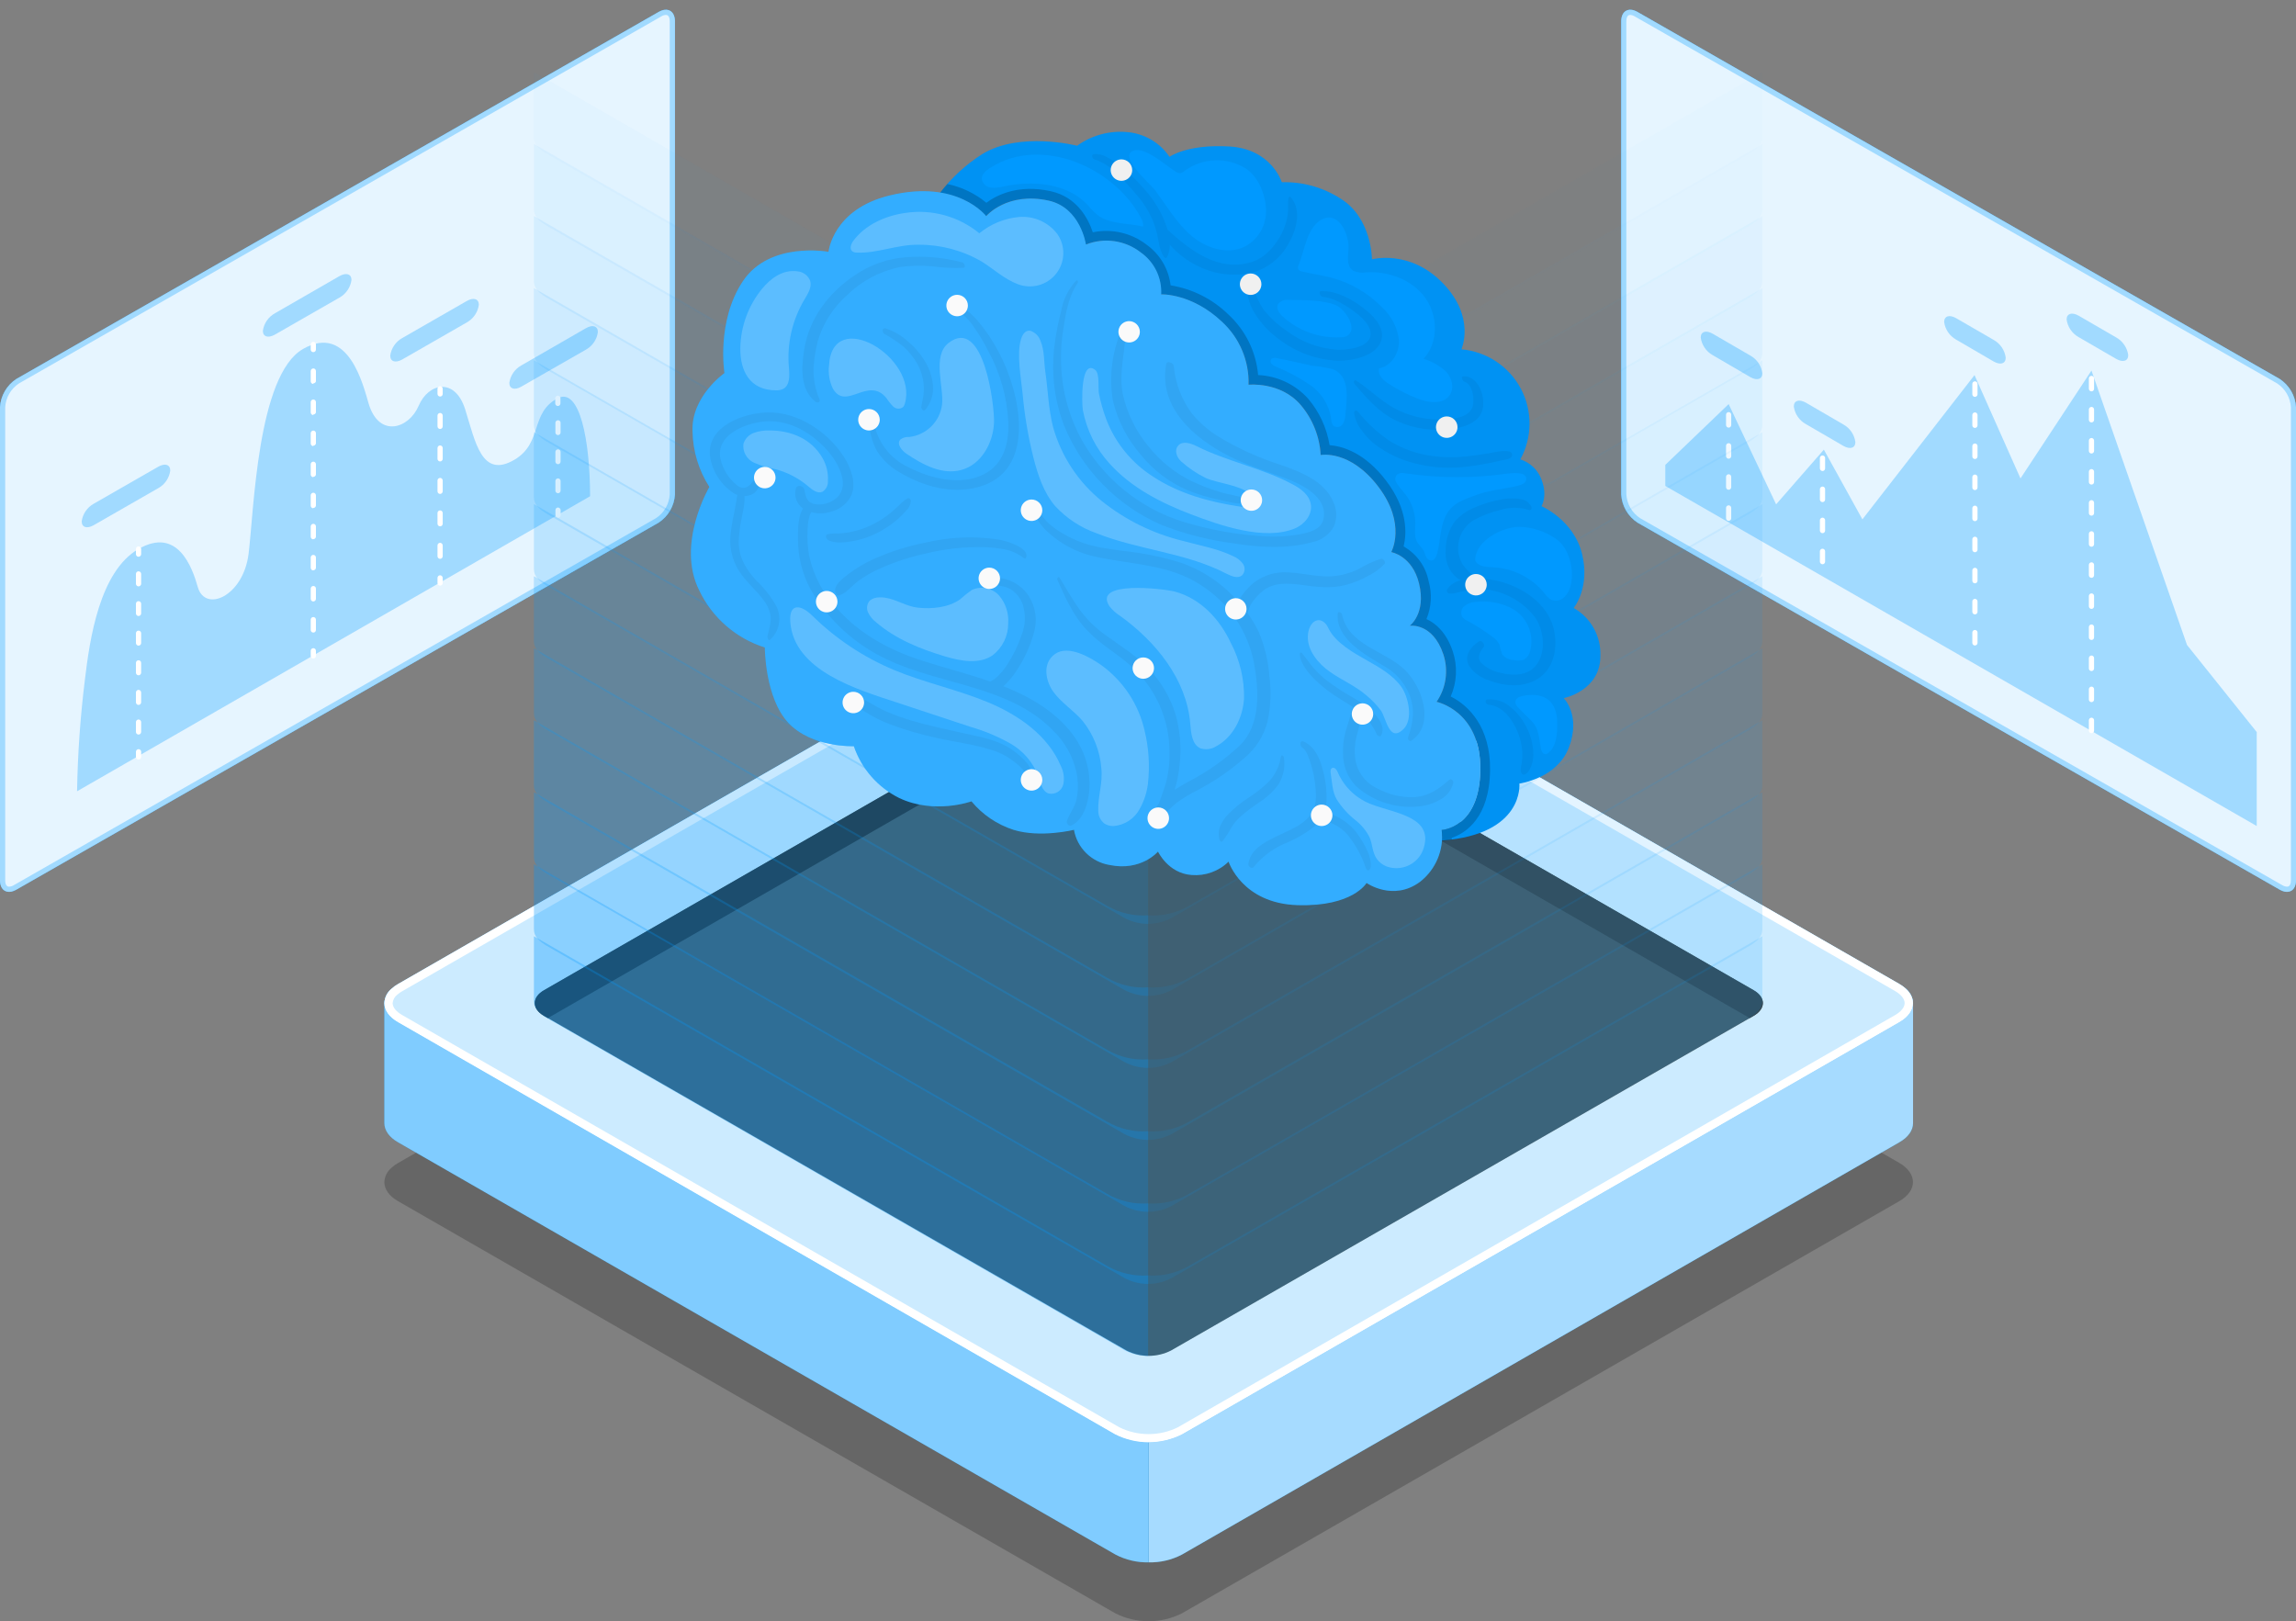 <svg width="262" height="185" viewBox="0 0 262 185" fill="none" xmlns="http://www.w3.org/2000/svg">
<rect x="0" y="0" width="262" height="185" fill="#808080" stroke="none"/>
<path d="M1.869 43.24L75.156 1.365C76.183 0.774 77.02 1.253 77.02 2.441V56.426C76.982 57.069 76.794 57.695 76.471 58.254C76.147 58.812 75.697 59.287 75.156 59.641L1.869 101.516C0.837 102.107 0 101.628 0 100.446V46.461C0.037 45.816 0.226 45.189 0.551 44.63C0.875 44.07 1.327 43.594 1.869 43.24Z" fill="#0099FF"/>
<path opacity="0.9" d="M1.869 43.24L75.156 1.365C76.183 0.774 77.02 1.253 77.02 2.441V56.426C76.982 57.069 76.794 57.695 76.471 58.254C76.147 58.812 75.697 59.287 75.156 59.641L1.869 101.516C0.837 102.107 0 101.628 0 100.446V46.461C0.037 45.816 0.226 45.189 0.551 44.63C0.875 44.07 1.327 43.594 1.869 43.24Z" fill="white"/>
<path opacity="0.3" d="M75.987 1.702C76.367 1.702 76.426 2.163 76.426 2.441V56.426C76.392 56.966 76.233 57.491 75.961 57.96C75.689 58.428 75.312 58.828 74.86 59.127L1.573 101.008C1.41 101.11 1.224 101.169 1.033 101.179C0.653 101.179 0.593 100.718 0.593 100.446V46.461C0.627 45.92 0.786 45.394 1.058 44.925C1.33 44.455 1.707 44.054 2.16 43.754L75.453 1.879C75.612 1.773 75.796 1.712 75.987 1.702ZM75.987 1.111C75.693 1.122 75.406 1.21 75.156 1.365L1.869 43.24C1.327 43.594 0.875 44.07 0.551 44.63C0.226 45.189 0.037 45.816 0 46.461V100.446C0 101.286 0.421 101.77 1.033 101.77C1.329 101.759 1.617 101.671 1.869 101.516L75.156 59.641C75.697 59.287 76.147 58.812 76.471 58.254C76.794 57.695 76.982 57.069 77.02 56.426V2.441C77.02 1.596 76.598 1.111 75.987 1.111Z" fill="#0099FF"/>
<g opacity="0.3">
<path d="M8.794 90.292C8.866 86.032 9.165 81.778 9.69 77.549C10.236 72.951 11.358 65.203 15.809 62.644C20.259 60.084 21.927 64.706 22.568 66.982C23.404 69.937 27.754 68.069 28.365 63.199C28.977 58.329 29.362 42.82 34.572 39.824C39.783 36.827 41.474 44.067 42.067 46.059C43.254 50.013 46.66 48.926 47.776 46.301C48.892 43.677 51.93 43.039 53.087 46.727C54.244 50.415 54.956 54.647 58.683 52.472C61.953 50.569 60.463 47.087 63.644 45.444C66.166 44.138 67.335 50.344 67.335 56.627L8.794 90.292Z" fill="#0099FF"/>
<path d="M9.322 59.493C9.322 60.173 9.916 60.368 10.681 59.936L18.069 55.699C18.436 55.493 18.75 55.205 18.986 54.857C19.222 54.509 19.373 54.111 19.428 53.695C19.428 53.015 18.835 52.82 18.069 53.252L10.681 57.489C10.315 57.696 10.002 57.985 9.766 58.333C9.53 58.68 9.378 59.077 9.322 59.493Z" fill="#0099FF"/>
<path d="M29.997 37.749C29.997 38.423 30.59 38.618 31.362 38.187L38.744 33.955C39.112 33.748 39.426 33.458 39.663 33.109C39.9 32.761 40.052 32.362 40.109 31.945C40.109 31.272 39.516 31.071 38.744 31.502L31.386 35.74C31.013 35.944 30.693 36.231 30.452 36.581C30.211 36.929 30.055 37.33 29.997 37.749Z" fill="#0099FF"/>
<path d="M44.531 40.58C44.531 41.26 45.124 41.455 45.896 41.023L53.278 36.786C53.645 36.58 53.96 36.292 54.197 35.944C54.434 35.596 54.586 35.199 54.643 34.782C54.643 34.102 54.049 33.907 53.278 34.339L45.896 38.577C45.528 38.782 45.213 39.071 44.976 39.418C44.739 39.766 44.587 40.164 44.531 40.58Z" fill="#0099FF"/>
<path d="M58.12 43.689C58.12 44.363 58.713 44.563 59.479 44.126L66.867 39.894C67.235 39.688 67.549 39.399 67.785 39.05C68.021 38.701 68.172 38.302 68.225 37.885C68.225 37.211 67.632 37.01 66.867 37.447L59.479 41.703C59.114 41.908 58.802 42.194 58.567 42.538C58.331 42.883 58.178 43.276 58.12 43.689Z" fill="#0099FF"/>
</g>
<path d="M15.809 63.53C15.73 63.53 15.655 63.499 15.599 63.444C15.543 63.388 15.512 63.313 15.512 63.235V62.644C15.512 62.565 15.543 62.49 15.599 62.435C15.655 62.379 15.73 62.348 15.809 62.348C15.888 62.348 15.963 62.379 16.019 62.435C16.074 62.49 16.106 62.565 16.106 62.644V63.235C16.104 63.313 16.072 63.387 16.017 63.442C15.962 63.497 15.887 63.529 15.809 63.53Z" fill="white"/>
<path d="M15.809 83.821C15.73 83.821 15.655 83.79 15.599 83.734C15.543 83.679 15.512 83.604 15.512 83.525V82.396C15.512 82.318 15.543 82.243 15.599 82.188C15.655 82.132 15.73 82.101 15.809 82.101C15.887 82.102 15.962 82.134 16.017 82.189C16.072 82.244 16.104 82.319 16.106 82.396V83.525C16.106 83.604 16.074 83.679 16.019 83.734C15.963 83.79 15.888 83.821 15.809 83.821ZM15.809 80.44C15.73 80.44 15.655 80.409 15.599 80.354C15.543 80.298 15.512 80.223 15.512 80.145V79.016C15.512 78.937 15.543 78.862 15.599 78.807C15.655 78.751 15.73 78.72 15.809 78.72C15.888 78.72 15.963 78.751 16.019 78.807C16.074 78.862 16.106 78.937 16.106 79.016V80.121C16.108 80.162 16.102 80.202 16.088 80.24C16.075 80.279 16.053 80.314 16.026 80.344C15.998 80.373 15.964 80.397 15.927 80.414C15.89 80.43 15.85 80.439 15.809 80.44ZM15.809 77.059C15.73 77.059 15.655 77.028 15.599 76.973C15.543 76.917 15.512 76.842 15.512 76.764V75.635C15.512 75.557 15.543 75.481 15.599 75.426C15.655 75.371 15.73 75.34 15.809 75.34C15.888 75.34 15.963 75.371 16.019 75.426C16.074 75.481 16.106 75.557 16.106 75.635V76.764C16.104 76.842 16.072 76.916 16.017 76.971C15.962 77.026 15.887 77.058 15.809 77.059ZM15.809 73.673C15.73 73.673 15.655 73.642 15.599 73.586C15.543 73.531 15.512 73.456 15.512 73.377V72.254C15.512 72.176 15.543 72.101 15.599 72.045C15.655 71.99 15.73 71.959 15.809 71.959C15.888 71.959 15.963 71.99 16.019 72.045C16.074 72.101 16.106 72.176 16.106 72.254V73.377C16.106 73.456 16.074 73.531 16.019 73.586C15.963 73.642 15.888 73.673 15.809 73.673ZM15.809 70.292C15.73 70.292 15.655 70.261 15.599 70.206C15.543 70.15 15.512 70.075 15.512 69.996V68.891C15.512 68.813 15.543 68.738 15.599 68.682C15.655 68.627 15.73 68.596 15.809 68.596C15.887 68.597 15.962 68.629 16.017 68.684C16.072 68.739 16.104 68.813 16.106 68.891V70.02C16.1 70.094 16.066 70.164 16.011 70.214C15.956 70.264 15.884 70.292 15.809 70.292ZM15.809 66.911C15.73 66.911 15.655 66.88 15.599 66.825C15.543 66.769 15.512 66.694 15.512 66.616V65.487C15.512 65.409 15.543 65.333 15.599 65.278C15.655 65.222 15.73 65.191 15.809 65.191C15.888 65.191 15.963 65.222 16.019 65.278C16.074 65.333 16.106 65.409 16.106 65.487V66.616C16.104 66.694 16.072 66.768 16.017 66.823C15.962 66.878 15.887 66.91 15.809 66.911Z" fill="white"/>
<path d="M15.809 86.67C15.73 86.67 15.655 86.638 15.599 86.583C15.543 86.528 15.512 86.453 15.512 86.374V85.783C15.512 85.705 15.543 85.629 15.599 85.574C15.655 85.519 15.73 85.487 15.809 85.487C15.888 85.487 15.963 85.519 16.019 85.574C16.074 85.629 16.106 85.705 16.106 85.783V86.374C16.104 86.452 16.072 86.526 16.017 86.581C15.962 86.636 15.887 86.668 15.809 86.67Z" fill="white"/>
<path d="M50.221 45.25C50.142 45.25 50.067 45.219 50.011 45.163C49.956 45.108 49.924 45.033 49.924 44.954V44.363C49.924 44.285 49.956 44.21 50.011 44.154C50.067 44.099 50.142 44.068 50.221 44.068C50.3 44.068 50.375 44.099 50.431 44.154C50.486 44.21 50.518 44.285 50.518 44.363V44.954C50.518 45.033 50.486 45.108 50.431 45.163C50.375 45.219 50.3 45.25 50.221 45.25Z" fill="white"/>
<path d="M50.221 63.767C50.142 63.767 50.067 63.736 50.011 63.68C49.956 63.625 49.924 63.55 49.924 63.471V62.236C49.924 62.158 49.956 62.083 50.011 62.027C50.067 61.972 50.142 61.941 50.221 61.941C50.299 61.942 50.374 61.974 50.429 62.029C50.484 62.084 50.516 62.158 50.518 62.236V63.471C50.518 63.55 50.486 63.625 50.431 63.68C50.375 63.736 50.3 63.767 50.221 63.767ZM50.221 60.061C50.142 60.061 50.067 60.03 50.011 59.974C49.956 59.919 49.924 59.844 49.924 59.766V58.536C49.924 58.458 49.956 58.383 50.011 58.327C50.067 58.272 50.142 58.241 50.221 58.241C50.3 58.241 50.375 58.272 50.431 58.327C50.486 58.383 50.518 58.458 50.518 58.536V59.766C50.518 59.844 50.486 59.919 50.431 59.974C50.375 60.03 50.3 60.061 50.221 60.061ZM50.221 56.361C50.142 56.361 50.067 56.33 50.011 56.275C49.956 56.219 49.924 56.144 49.924 56.066V54.83C49.924 54.752 49.956 54.677 50.011 54.621C50.067 54.566 50.142 54.535 50.221 54.535C50.3 54.535 50.375 54.566 50.431 54.621C50.486 54.677 50.518 54.752 50.518 54.83V56.066C50.516 56.144 50.484 56.218 50.429 56.273C50.374 56.328 50.299 56.36 50.221 56.361ZM50.221 52.655C50.142 52.655 50.067 52.624 50.011 52.569C49.956 52.513 49.924 52.438 49.924 52.36V51.125C49.924 51.046 49.956 50.971 50.011 50.916C50.067 50.86 50.142 50.829 50.221 50.829C50.3 50.829 50.375 50.86 50.431 50.916C50.486 50.971 50.518 51.046 50.518 51.125V52.342C50.519 52.382 50.513 52.422 50.499 52.46C50.485 52.497 50.463 52.532 50.435 52.561C50.408 52.59 50.375 52.613 50.338 52.63C50.301 52.646 50.261 52.655 50.221 52.655ZM50.221 48.95C50.142 48.95 50.067 48.919 50.011 48.863C49.956 48.808 49.924 48.732 49.924 48.654V47.419C49.924 47.34 49.956 47.265 50.011 47.21C50.067 47.154 50.142 47.123 50.221 47.123C50.3 47.123 50.375 47.154 50.431 47.21C50.486 47.265 50.518 47.34 50.518 47.419V48.654C50.518 48.732 50.486 48.808 50.431 48.863C50.375 48.919 50.3 48.95 50.221 48.95Z" fill="white"/>
<path d="M50.221 66.828C50.142 66.828 50.067 66.797 50.011 66.742C49.956 66.686 49.924 66.611 49.924 66.532V65.942C49.924 65.863 49.956 65.788 50.011 65.733C50.067 65.677 50.142 65.646 50.221 65.646C50.299 65.647 50.374 65.679 50.429 65.734C50.484 65.789 50.516 65.864 50.518 65.942V66.532C50.518 66.611 50.486 66.686 50.431 66.742C50.375 66.797 50.3 66.828 50.221 66.828Z" fill="white"/>
<path d="M63.656 46.331C63.577 46.33 63.503 46.298 63.447 46.243C63.392 46.188 63.36 46.114 63.359 46.036V45.445C63.359 45.366 63.39 45.291 63.446 45.236C63.501 45.18 63.577 45.149 63.656 45.149C63.734 45.149 63.81 45.18 63.865 45.236C63.921 45.291 63.952 45.366 63.952 45.445V46.036C63.952 46.114 63.921 46.189 63.865 46.245C63.81 46.3 63.734 46.331 63.656 46.331Z" fill="white"/>
<path d="M63.674 56.284C63.595 56.284 63.52 56.253 63.464 56.198C63.408 56.142 63.377 56.067 63.377 55.989V54.883C63.377 54.805 63.408 54.73 63.464 54.675C63.52 54.619 63.595 54.588 63.674 54.588C63.752 54.588 63.828 54.619 63.883 54.675C63.939 54.73 63.97 54.805 63.97 54.883V55.989C63.97 56.067 63.939 56.142 63.883 56.198C63.828 56.253 63.752 56.284 63.674 56.284ZM63.674 52.969C63.595 52.967 63.521 52.935 63.465 52.88C63.41 52.825 63.379 52.751 63.377 52.673V51.568C63.377 51.489 63.408 51.414 63.464 51.359C63.52 51.303 63.595 51.272 63.674 51.272C63.712 51.272 63.751 51.278 63.787 51.293C63.823 51.307 63.855 51.328 63.883 51.355C63.911 51.382 63.933 51.414 63.948 51.45C63.963 51.485 63.97 51.523 63.97 51.562V52.673C63.97 52.751 63.939 52.827 63.883 52.882C63.828 52.937 63.752 52.969 63.674 52.969ZM63.674 49.647C63.595 49.647 63.52 49.616 63.464 49.56C63.408 49.505 63.377 49.43 63.377 49.351V48.246C63.379 48.168 63.41 48.094 63.465 48.039C63.521 47.984 63.595 47.952 63.674 47.951C63.752 47.951 63.828 47.982 63.883 48.037C63.939 48.093 63.97 48.168 63.97 48.246V49.351C63.97 49.43 63.939 49.505 63.883 49.56C63.828 49.616 63.752 49.647 63.674 49.647Z" fill="white"/>
<path d="M63.679 59.092C63.601 59.09 63.527 59.059 63.471 59.004C63.416 58.948 63.384 58.874 63.383 58.796V58.205C63.383 58.127 63.414 58.052 63.47 57.996C63.525 57.941 63.601 57.91 63.679 57.91C63.756 57.915 63.829 57.948 63.883 58.002C63.938 58.057 63.971 58.129 63.976 58.205V58.796C63.976 58.875 63.945 58.95 63.889 59.005C63.834 59.061 63.758 59.092 63.679 59.092Z" fill="white"/>
<path d="M35.753 40.184C35.675 40.184 35.599 40.153 35.543 40.098C35.488 40.042 35.456 39.967 35.456 39.889V39.298C35.458 39.22 35.49 39.146 35.545 39.091C35.6 39.036 35.675 39.004 35.753 39.002C35.832 39.002 35.907 39.034 35.963 39.089C36.019 39.144 36.05 39.22 36.05 39.298V39.889C36.05 39.967 36.019 40.042 35.963 40.098C35.907 40.153 35.832 40.184 35.753 40.184Z" fill="white"/>
<path d="M35.753 72.183C35.675 72.183 35.599 72.152 35.543 72.097C35.488 72.041 35.456 71.966 35.456 71.888V70.706C35.456 70.627 35.488 70.552 35.543 70.496C35.599 70.441 35.675 70.41 35.753 70.41C35.832 70.41 35.907 70.441 35.963 70.496C36.019 70.552 36.05 70.627 36.05 70.706V71.888C36.05 71.966 36.019 72.041 35.963 72.097C35.907 72.152 35.832 72.183 35.753 72.183ZM35.753 68.637C35.675 68.635 35.6 68.604 35.545 68.549C35.49 68.493 35.458 68.419 35.456 68.341V67.159C35.458 67.081 35.49 67.007 35.545 66.952C35.6 66.897 35.675 66.865 35.753 66.864C35.832 66.864 35.907 66.895 35.963 66.95C36.019 67.006 36.05 67.081 36.05 67.159V68.341C36.048 68.419 36.017 68.492 35.961 68.546C35.906 68.601 35.831 68.631 35.753 68.631V68.637ZM35.753 65.091C35.675 65.091 35.599 65.059 35.543 65.004C35.488 64.949 35.456 64.874 35.456 64.795V63.613C35.456 63.535 35.488 63.459 35.543 63.404C35.599 63.349 35.675 63.318 35.753 63.318C35.832 63.318 35.907 63.349 35.963 63.404C36.019 63.459 36.05 63.535 36.05 63.613V64.795C36.045 64.87 36.012 64.941 35.957 64.993C35.902 65.044 35.829 65.073 35.753 65.073V65.091ZM35.753 61.544C35.675 61.543 35.6 61.511 35.545 61.456C35.49 61.401 35.458 61.327 35.456 61.249V60.067C35.458 59.989 35.49 59.915 35.545 59.86C35.6 59.804 35.675 59.773 35.753 59.771C35.832 59.771 35.907 59.803 35.963 59.858C36.019 59.913 36.05 59.989 36.05 60.067V61.249C36.044 61.323 36.01 61.392 35.955 61.443C35.9 61.493 35.828 61.521 35.753 61.521V61.544ZM35.753 57.998C35.675 57.998 35.599 57.967 35.543 57.912C35.488 57.856 35.456 57.781 35.456 57.703V56.521C35.456 56.442 35.488 56.367 35.543 56.312C35.599 56.256 35.675 56.225 35.753 56.225C35.832 56.225 35.907 56.256 35.963 56.312C36.019 56.367 36.05 56.442 36.05 56.521V57.703C36.041 57.775 36.006 57.841 35.951 57.889C35.897 57.937 35.826 57.963 35.753 57.963V57.998ZM35.753 54.452C35.675 54.45 35.6 54.419 35.545 54.364C35.49 54.309 35.458 54.234 35.456 54.157V52.974C35.456 52.896 35.488 52.821 35.543 52.766C35.599 52.71 35.675 52.679 35.753 52.679C35.832 52.679 35.907 52.71 35.963 52.766C36.019 52.821 36.05 52.896 36.05 52.974V54.157C36.04 54.227 36.004 54.292 35.95 54.339C35.895 54.386 35.825 54.411 35.753 54.411V54.452ZM35.753 50.906C35.675 50.906 35.599 50.875 35.543 50.819C35.488 50.764 35.456 50.689 35.456 50.61V49.428C35.458 49.35 35.49 49.276 35.545 49.221C35.6 49.166 35.675 49.134 35.753 49.133C35.832 49.133 35.907 49.164 35.963 49.219C36.019 49.275 36.05 49.35 36.05 49.428V50.61C36.037 50.679 36.001 50.741 35.946 50.786C35.892 50.83 35.824 50.854 35.753 50.853V50.906ZM35.753 47.36C35.675 47.36 35.599 47.328 35.543 47.273C35.488 47.218 35.456 47.142 35.456 47.064V45.882C35.456 45.804 35.488 45.728 35.543 45.673C35.599 45.618 35.675 45.587 35.753 45.587C35.832 45.587 35.907 45.618 35.963 45.673C36.019 45.728 36.05 45.804 36.05 45.882V47.064C36.035 47.131 35.997 47.19 35.943 47.232C35.889 47.274 35.822 47.296 35.753 47.295V47.36ZM35.753 43.813C35.675 43.812 35.6 43.78 35.545 43.725C35.49 43.67 35.458 43.596 35.456 43.518V42.336C35.458 42.258 35.49 42.184 35.545 42.129C35.6 42.073 35.675 42.042 35.753 42.04C35.832 42.04 35.907 42.071 35.963 42.127C36.019 42.182 36.05 42.257 36.05 42.336V43.518C36.034 43.583 35.995 43.642 35.941 43.682C35.887 43.723 35.821 43.744 35.753 43.742V43.813Z" fill="white"/>
<path d="M35.753 75.144C35.675 75.144 35.599 75.113 35.543 75.058C35.488 75.002 35.456 74.927 35.456 74.849V74.258C35.458 74.18 35.49 74.106 35.545 74.05C35.6 73.995 35.675 73.964 35.753 73.962C35.832 73.962 35.907 73.993 35.963 74.049C36.019 74.104 36.05 74.179 36.05 74.258V74.849C36.05 74.927 36.019 75.002 35.963 75.058C35.907 75.113 35.832 75.144 35.753 75.144Z" fill="white"/>
<path d="M260.137 43.24L186.861 1.365C185.835 0.774 184.998 1.253 184.998 2.441V56.426C185.036 57.069 185.224 57.695 185.547 58.254C185.871 58.812 186.321 59.287 186.861 59.641L260.137 101.516C261.163 102.107 262 101.628 262 100.446V46.461C261.963 45.817 261.776 45.19 261.452 44.63C261.128 44.071 260.678 43.595 260.137 43.24Z" fill="#0099FF"/>
<path opacity="0.9" d="M260.137 43.24L186.861 1.365C185.835 0.774 184.998 1.253 184.998 2.441V56.426C185.036 57.069 185.224 57.695 185.547 58.254C185.871 58.812 186.321 59.287 186.861 59.641L260.137 101.516C261.163 102.107 262 101.628 262 100.446V46.461C261.963 45.817 261.776 45.19 261.452 44.63C261.128 44.071 260.678 43.595 260.137 43.24Z" fill="white"/>
<path opacity="0.3" d="M186.012 1.702C186.205 1.713 186.391 1.774 186.552 1.879L259.851 43.754C260.305 44.054 260.682 44.455 260.954 44.925C261.225 45.394 261.384 45.92 261.418 46.461V100.446C261.418 100.718 261.359 101.179 260.979 101.179C260.787 101.169 260.601 101.11 260.439 101.008L187.152 59.127C186.699 58.828 186.322 58.428 186.05 57.96C185.778 57.491 185.619 56.966 185.585 56.426V2.441C185.585 2.163 185.644 1.702 186.024 1.702M186.024 1.111C185.431 1.111 184.992 1.596 184.992 2.441V56.426C185.029 57.069 185.217 57.695 185.541 58.254C185.864 58.812 186.314 59.287 186.855 59.641L260.136 101.516C260.386 101.672 260.673 101.759 260.967 101.77C261.56 101.77 262 101.286 262 100.446V46.461C261.963 45.817 261.775 45.19 261.452 44.63C261.128 44.071 260.678 43.595 260.136 43.24L186.861 1.365C186.611 1.21 186.325 1.122 186.03 1.111H186.024Z" fill="#0099FF"/>
<path opacity="0.3" d="M190.031 55.451V53.045L197.259 46.113L202.676 57.549L208.124 51.308L212.521 59.263L225.315 42.803L230.561 54.594L238.661 42.283L249.562 73.596L257.52 83.537V94.258L190.031 55.451Z" fill="#0099FF"/>
<path d="M238.661 83.667C238.582 83.667 238.507 83.636 238.451 83.58C238.396 83.525 238.364 83.45 238.364 83.371V82.189C238.366 82.111 238.398 82.037 238.453 81.982C238.508 81.927 238.583 81.895 238.661 81.894C238.74 81.894 238.815 81.925 238.871 81.98C238.926 82.036 238.958 82.111 238.958 82.189V83.371C238.958 83.45 238.926 83.525 238.871 83.58C238.815 83.636 238.74 83.667 238.661 83.667ZM238.661 80.121C238.582 80.121 238.507 80.09 238.451 80.034C238.396 79.979 238.364 79.904 238.364 79.825V78.643C238.366 78.565 238.398 78.491 238.453 78.436C238.508 78.381 238.583 78.349 238.661 78.348C238.74 78.348 238.815 78.379 238.871 78.434C238.926 78.49 238.958 78.565 238.958 78.643V79.825C238.958 79.904 238.926 79.979 238.871 80.034C238.815 80.09 238.74 80.121 238.661 80.121ZM238.661 76.575C238.582 76.575 238.507 76.543 238.451 76.488C238.396 76.433 238.364 76.357 238.364 76.279V75.097C238.366 75.019 238.398 74.945 238.453 74.89C238.508 74.835 238.583 74.803 238.661 74.801C238.74 74.801 238.815 74.832 238.871 74.888C238.926 74.943 238.958 75.019 238.958 75.097V76.279C238.958 76.357 238.926 76.433 238.871 76.488C238.815 76.543 238.74 76.575 238.661 76.575ZM238.661 73.028C238.582 73.028 238.507 72.997 238.451 72.942C238.396 72.886 238.364 72.811 238.364 72.733V71.551C238.366 71.473 238.398 71.398 238.453 71.343C238.508 71.288 238.583 71.257 238.661 71.255C238.74 71.255 238.815 71.286 238.871 71.342C238.926 71.397 238.958 71.472 238.958 71.551V72.733C238.958 72.811 238.926 72.886 238.871 72.942C238.815 72.997 238.74 73.028 238.661 73.028ZM238.661 69.482C238.582 69.482 238.507 69.451 238.451 69.395C238.396 69.34 238.364 69.265 238.364 69.187V68.004C238.366 67.927 238.398 67.852 238.453 67.797C238.508 67.742 238.583 67.71 238.661 67.709C238.74 67.709 238.815 67.74 238.871 67.796C238.926 67.851 238.958 67.926 238.958 68.004V69.187C238.958 69.265 238.926 69.34 238.871 69.395C238.815 69.451 238.74 69.482 238.661 69.482ZM238.661 65.936C238.582 65.936 238.507 65.905 238.451 65.849C238.396 65.794 238.364 65.719 238.364 65.64V64.458C238.366 64.38 238.398 64.306 238.453 64.251C238.508 64.196 238.583 64.164 238.661 64.163C238.74 64.163 238.815 64.194 238.871 64.249C238.926 64.305 238.958 64.38 238.958 64.458V65.64C238.958 65.719 238.926 65.794 238.871 65.849C238.815 65.905 238.74 65.936 238.661 65.936ZM238.661 62.39C238.582 62.39 238.507 62.358 238.451 62.303C238.396 62.248 238.364 62.172 238.364 62.094V60.912C238.366 60.834 238.398 60.76 238.453 60.705C238.508 60.65 238.583 60.618 238.661 60.617C238.74 60.617 238.815 60.648 238.871 60.703C238.926 60.758 238.958 60.834 238.958 60.912V62.094C238.958 62.172 238.926 62.248 238.871 62.303C238.815 62.358 238.74 62.39 238.661 62.39ZM238.661 58.843C238.582 58.843 238.507 58.812 238.451 58.757C238.396 58.702 238.364 58.626 238.364 58.548V57.366C238.366 57.288 238.398 57.214 238.453 57.159C238.508 57.103 238.583 57.072 238.661 57.07C238.74 57.07 238.815 57.102 238.871 57.157C238.926 57.212 238.958 57.288 238.958 57.366V58.548C238.958 58.626 238.926 58.702 238.871 58.757C238.815 58.812 238.74 58.843 238.661 58.843ZM238.661 55.297C238.582 55.297 238.507 55.266 238.451 55.211C238.396 55.155 238.364 55.08 238.364 55.002V53.82C238.366 53.742 238.398 53.667 238.453 53.612C238.508 53.557 238.583 53.526 238.661 53.524C238.74 53.524 238.815 53.555 238.871 53.611C238.926 53.666 238.958 53.741 238.958 53.82V55.002C238.958 55.08 238.926 55.155 238.871 55.211C238.815 55.266 238.74 55.297 238.661 55.297ZM238.661 51.751C238.582 51.751 238.507 51.72 238.451 51.664C238.396 51.609 238.364 51.534 238.364 51.456V50.273C238.366 50.196 238.398 50.121 238.453 50.066C238.508 50.011 238.583 49.979 238.661 49.978C238.74 49.978 238.815 50.009 238.871 50.065C238.926 50.12 238.958 50.195 238.958 50.273V51.456C238.958 51.534 238.926 51.609 238.871 51.664C238.815 51.72 238.74 51.751 238.661 51.751ZM238.661 48.205C238.582 48.205 238.507 48.174 238.451 48.118C238.396 48.063 238.364 47.988 238.364 47.909V46.727C238.366 46.649 238.398 46.575 238.453 46.52C238.508 46.465 238.583 46.433 238.661 46.432C238.74 46.432 238.815 46.463 238.871 46.518C238.926 46.574 238.958 46.649 238.958 46.727V47.909C238.958 47.988 238.926 48.063 238.871 48.118C238.815 48.174 238.74 48.205 238.661 48.205ZM238.661 44.659C238.582 44.659 238.507 44.627 238.451 44.572C238.396 44.517 238.364 44.441 238.364 44.363V43.181C238.366 43.103 238.398 43.029 238.453 42.974C238.508 42.919 238.583 42.887 238.661 42.886C238.74 42.886 238.815 42.917 238.871 42.972C238.926 43.028 238.958 43.103 238.958 43.181V44.363C238.958 44.441 238.926 44.517 238.871 44.572C238.815 44.627 238.74 44.659 238.661 44.659Z" fill="white"/>
<path d="M225.362 73.655C225.283 73.655 225.208 73.624 225.152 73.569C225.097 73.513 225.065 73.438 225.065 73.359V72.177C225.065 72.099 225.097 72.024 225.152 71.969C225.208 71.913 225.283 71.882 225.362 71.882C225.441 71.882 225.516 71.913 225.572 71.969C225.628 72.024 225.659 72.099 225.659 72.177V73.359C225.659 73.438 225.628 73.513 225.572 73.569C225.516 73.624 225.441 73.655 225.362 73.655ZM225.362 70.109C225.283 70.109 225.208 70.078 225.152 70.022C225.097 69.967 225.065 69.892 225.065 69.813V68.631C225.065 68.553 225.097 68.478 225.152 68.422C225.208 68.367 225.283 68.336 225.362 68.336C225.441 68.336 225.516 68.367 225.572 68.422C225.628 68.478 225.659 68.553 225.659 68.631V69.813C225.659 69.892 225.628 69.967 225.572 70.022C225.516 70.078 225.441 70.109 225.362 70.109ZM225.362 66.563C225.283 66.563 225.208 66.531 225.152 66.476C225.097 66.421 225.065 66.345 225.065 66.267V65.085C225.065 65.007 225.097 64.931 225.152 64.876C225.208 64.821 225.283 64.79 225.362 64.79C225.441 64.79 225.516 64.821 225.572 64.876C225.628 64.931 225.659 65.007 225.659 65.085V66.267C225.659 66.345 225.628 66.421 225.572 66.476C225.516 66.531 225.441 66.563 225.362 66.563ZM225.362 63.016C225.283 63.016 225.208 62.985 225.152 62.93C225.097 62.874 225.065 62.799 225.065 62.721V61.539C225.065 61.46 225.097 61.385 225.152 61.33C225.208 61.274 225.283 61.243 225.362 61.243C225.441 61.243 225.516 61.274 225.572 61.33C225.628 61.385 225.659 61.46 225.659 61.539V62.721C225.659 62.799 225.628 62.874 225.572 62.93C225.516 62.985 225.441 63.016 225.362 63.016ZM225.362 59.47C225.283 59.47 225.208 59.439 225.152 59.384C225.097 59.328 225.065 59.253 225.065 59.175V57.993C225.065 57.914 225.097 57.839 225.152 57.784C225.208 57.728 225.283 57.697 225.362 57.697C225.441 57.697 225.516 57.728 225.572 57.784C225.628 57.839 225.659 57.914 225.659 57.993V59.175C225.659 59.253 225.628 59.328 225.572 59.384C225.516 59.439 225.441 59.47 225.362 59.47ZM225.362 55.924C225.283 55.924 225.208 55.893 225.152 55.837C225.097 55.782 225.065 55.707 225.065 55.628V54.446C225.065 54.368 225.097 54.293 225.152 54.237C225.208 54.182 225.283 54.151 225.362 54.151C225.441 54.151 225.516 54.182 225.572 54.237C225.628 54.293 225.659 54.368 225.659 54.446V55.628C225.659 55.707 225.628 55.782 225.572 55.837C225.516 55.893 225.441 55.924 225.362 55.924ZM225.362 52.378C225.283 52.378 225.208 52.347 225.152 52.291C225.097 52.236 225.065 52.161 225.065 52.082V50.9C225.065 50.822 225.097 50.747 225.152 50.691C225.208 50.636 225.283 50.605 225.362 50.605C225.441 50.605 225.516 50.636 225.572 50.691C225.628 50.747 225.659 50.822 225.659 50.9V52.082C225.659 52.161 225.628 52.236 225.572 52.291C225.516 52.347 225.441 52.378 225.362 52.378ZM225.362 48.831C225.283 48.831 225.208 48.8 225.152 48.745C225.097 48.69 225.065 48.614 225.065 48.536V47.354C225.065 47.276 225.097 47.2 225.152 47.145C225.208 47.09 225.283 47.058 225.362 47.058C225.441 47.058 225.516 47.09 225.572 47.145C225.628 47.2 225.659 47.276 225.659 47.354V48.536C225.659 48.614 225.628 48.69 225.572 48.745C225.516 48.8 225.441 48.831 225.362 48.831ZM225.362 45.285C225.283 45.285 225.208 45.254 225.152 45.199C225.097 45.143 225.065 45.068 225.065 44.99V43.808C225.065 43.729 225.097 43.654 225.152 43.599C225.208 43.543 225.283 43.512 225.362 43.512C225.441 43.512 225.516 43.543 225.572 43.599C225.628 43.654 225.659 43.729 225.659 43.808V44.99C225.659 45.068 225.628 45.143 225.572 45.199C225.516 45.254 225.441 45.285 225.362 45.285Z" fill="white"/>
<path d="M197.258 59.435C197.179 59.435 197.104 59.404 197.048 59.348C196.993 59.293 196.961 59.218 196.961 59.139V57.957C196.961 57.879 196.993 57.804 197.048 57.748C197.104 57.693 197.179 57.662 197.258 57.662C197.337 57.662 197.412 57.693 197.468 57.748C197.524 57.804 197.555 57.879 197.555 57.957V59.139C197.555 59.218 197.524 59.293 197.468 59.348C197.412 59.404 197.337 59.435 197.258 59.435ZM197.258 55.889C197.179 55.889 197.104 55.857 197.048 55.802C196.993 55.746 196.961 55.671 196.961 55.593V54.411C196.961 54.333 196.993 54.257 197.048 54.202C197.104 54.147 197.179 54.115 197.258 54.115C197.337 54.115 197.412 54.147 197.468 54.202C197.524 54.257 197.555 54.333 197.555 54.411V55.593C197.555 55.671 197.524 55.746 197.468 55.802C197.412 55.857 197.337 55.889 197.258 55.889ZM197.258 52.342C197.179 52.342 197.104 52.311 197.048 52.256C196.993 52.2 196.961 52.125 196.961 52.047V50.865C196.961 50.786 196.993 50.711 197.048 50.656C197.104 50.6 197.179 50.569 197.258 50.569C197.337 50.569 197.412 50.6 197.468 50.656C197.524 50.711 197.555 50.786 197.555 50.865V52.047C197.555 52.125 197.524 52.2 197.468 52.256C197.412 52.311 197.337 52.342 197.258 52.342ZM197.258 48.796C197.179 48.796 197.104 48.765 197.048 48.709C196.993 48.654 196.961 48.579 196.961 48.501V47.319C196.961 47.24 196.993 47.165 197.048 47.109C197.104 47.054 197.179 47.023 197.258 47.023C197.337 47.023 197.412 47.054 197.468 47.109C197.524 47.165 197.555 47.24 197.555 47.319V48.501C197.555 48.579 197.524 48.654 197.468 48.709C197.412 48.765 197.337 48.796 197.258 48.796Z" fill="white"/>
<path d="M207.969 64.387C207.891 64.386 207.816 64.354 207.761 64.299C207.706 64.244 207.674 64.17 207.672 64.092V62.91C207.672 62.831 207.704 62.756 207.759 62.701C207.815 62.645 207.89 62.614 207.969 62.614C208.048 62.614 208.123 62.645 208.179 62.701C208.235 62.756 208.266 62.831 208.266 62.91V64.092C208.266 64.17 208.235 64.245 208.179 64.301C208.123 64.356 208.048 64.387 207.969 64.387ZM207.969 60.841C207.891 60.84 207.816 60.808 207.761 60.753C207.706 60.698 207.674 60.623 207.672 60.546V59.364C207.672 59.285 207.704 59.21 207.759 59.155C207.815 59.099 207.89 59.068 207.969 59.068C208.048 59.068 208.123 59.099 208.179 59.155C208.235 59.21 208.266 59.285 208.266 59.364V60.546C208.266 60.624 208.235 60.699 208.179 60.755C208.123 60.81 208.048 60.841 207.969 60.841ZM207.969 57.295C207.891 57.293 207.816 57.262 207.761 57.207C207.706 57.152 207.674 57.077 207.672 56.999V55.817C207.672 55.739 207.704 55.664 207.759 55.608C207.815 55.553 207.89 55.522 207.969 55.522C208.048 55.522 208.123 55.553 208.179 55.608C208.235 55.664 208.266 55.739 208.266 55.817V56.999C208.266 57.078 208.235 57.153 208.179 57.208C208.123 57.264 208.048 57.295 207.969 57.295ZM207.969 53.749C207.891 53.747 207.816 53.716 207.761 53.66C207.706 53.605 207.674 53.531 207.672 53.453V52.271C207.672 52.193 207.704 52.118 207.759 52.062C207.815 52.007 207.89 51.976 207.969 51.976C208.048 51.976 208.123 52.007 208.179 52.062C208.235 52.118 208.266 52.193 208.266 52.271V53.453C208.266 53.532 208.235 53.607 208.179 53.662C208.123 53.718 208.048 53.749 207.969 53.749Z" fill="white"/>
<path opacity="0.3" d="M201.103 42.596C201.103 43.27 200.51 43.471 199.744 43.039L195.43 40.521C195.064 40.314 194.751 40.026 194.515 39.678C194.279 39.331 194.127 38.934 194.071 38.518C194.071 37.838 194.665 37.643 195.43 38.075L199.738 40.575C200.109 40.782 200.426 41.072 200.663 41.423C200.9 41.774 201.051 42.176 201.103 42.596Z" fill="#0099FF"/>
<path opacity="0.3" d="M211.72 50.445C211.72 51.125 211.127 51.32 210.361 50.888L206.059 48.388C205.691 48.182 205.376 47.894 205.139 47.546C204.903 47.199 204.75 46.801 204.694 46.385C204.694 45.711 205.287 45.51 206.059 45.941L210.361 48.441C210.728 48.647 211.042 48.935 211.278 49.283C211.514 49.631 211.665 50.029 211.72 50.445Z" fill="#0099FF"/>
<path opacity="0.3" d="M228.875 40.817C228.875 41.491 228.282 41.691 227.516 41.26L223.208 38.748C222.841 38.541 222.527 38.251 222.291 37.903C222.056 37.554 221.904 37.156 221.849 36.739C221.849 36.065 222.443 35.87 223.208 36.301L227.516 38.795C227.885 39.005 228.199 39.296 228.435 39.647C228.671 39.998 228.821 40.398 228.875 40.817Z" fill="#0099FF"/>
<path opacity="0.3" d="M242.856 40.522C242.856 41.195 242.263 41.396 241.491 40.959L237.189 38.465C236.821 38.258 236.505 37.969 236.269 37.62C236.032 37.272 235.88 36.873 235.824 36.455C235.824 35.781 236.418 35.586 237.189 36.018L241.491 38.512C241.859 38.72 242.173 39.009 242.41 39.358C242.647 39.706 242.8 40.105 242.856 40.522Z" fill="#0099FF"/>
<path opacity="0.2" d="M216.717 137.073L134.884 184.09C133.703 184.688 132.397 185 131.072 185C129.746 185 128.44 184.688 127.259 184.09L45.444 137.079C44.388 136.488 43.86 135.69 43.86 134.886C43.874 134.568 43.956 134.256 44.1 133.972C44.244 133.688 44.448 133.437 44.697 133.237C44.922 133.028 45.174 132.847 45.444 132.699L127.277 85.694C128.458 85.097 129.764 84.785 131.089 84.785C132.414 84.785 133.721 85.097 134.902 85.694L216.717 132.688C218.817 133.905 218.817 135.873 216.717 137.073Z" fill="black"/>
<path d="M131.08 162.44V178.28C129.759 178.309 128.452 178.002 127.283 177.388L45.444 130.359C44.388 129.768 43.86 128.958 43.86 128.166V114.466C43.873 114.147 43.955 113.834 44.099 113.549C44.243 113.263 44.447 113.012 44.697 112.811L56.535 119.62L131.08 162.44Z" fill="#0099FF"/>
<path opacity="0.5" d="M131.08 162.44V178.28C129.759 178.309 128.452 178.002 127.283 177.388L45.444 130.359C44.388 129.768 43.86 128.958 43.86 128.166V114.466C43.873 114.147 43.955 113.834 44.099 113.549C44.243 113.263 44.447 113.012 44.697 112.811L56.535 119.62L131.08 162.44Z" fill="white"/>
<path d="M131.08 162.44V178.28C132.403 178.31 133.712 178.003 134.883 177.388L216.716 130.359C217.772 129.768 218.3 128.958 218.3 128.166V114.46C218.287 114.141 218.205 113.828 218.061 113.543C217.917 113.257 217.713 113.006 217.463 112.805L205.625 119.614L131.08 162.44Z" fill="#0099FF"/>
<path opacity="0.65" d="M131.08 162.44V178.28C132.403 178.31 133.712 178.003 134.883 177.388L216.716 130.359C217.772 129.768 218.3 128.958 218.3 128.166V114.46C218.287 114.141 218.205 113.828 218.061 113.543C217.917 113.257 217.713 113.006 217.463 112.805L205.625 119.614L131.08 162.44Z" fill="white"/>
<path d="M216.717 116.647L134.884 163.67C133.702 164.264 132.396 164.574 131.072 164.574C129.747 164.574 128.441 164.264 127.259 163.67L45.444 116.653C44.388 116.062 43.86 115.27 43.86 114.466C43.873 114.147 43.955 113.834 44.099 113.548C44.243 113.263 44.447 113.012 44.697 112.811C44.922 112.602 45.174 112.421 45.444 112.273L127.277 65.268C128.458 64.671 129.764 64.359 131.089 64.359C132.414 64.359 133.721 64.671 134.902 65.268L216.717 112.267C218.817 113.479 218.817 115.453 216.717 116.647Z" fill="#0099FF"/>
<path opacity="0.8" d="M216.717 116.647L134.884 163.67C133.702 164.264 132.396 164.574 131.072 164.574C129.747 164.574 128.441 164.264 127.259 163.67L45.444 116.653C44.388 116.062 43.86 115.27 43.86 114.466C43.873 114.147 43.955 113.834 44.099 113.548C44.243 113.263 44.447 113.012 44.697 112.811C44.922 112.602 45.174 112.421 45.444 112.273L127.277 65.268C128.458 64.671 129.764 64.359 131.089 64.359C132.414 64.359 133.721 64.671 134.902 65.268L216.717 112.267C218.817 113.479 218.817 115.453 216.717 116.647Z" fill="white"/>
<path d="M131.08 65.298C132.245 65.276 133.396 65.546 134.427 66.084L216.236 113.077C216.942 113.485 217.34 113.987 217.34 114.466C217.34 114.945 216.936 115.435 216.242 115.837L134.41 162.866C133.371 163.379 132.228 163.646 131.069 163.646C129.909 163.646 128.766 163.379 127.728 162.866L45.913 115.837C45.207 115.441 44.803 114.939 44.803 114.466C44.82 114.277 44.877 114.094 44.969 113.928C45.061 113.762 45.186 113.617 45.337 113.503C45.517 113.341 45.717 113.202 45.931 113.089L127.769 66.084C128.795 65.542 129.943 65.272 131.104 65.298M131.104 64.358C129.777 64.33 128.465 64.643 127.294 65.268L45.444 112.273C45.173 112.419 44.921 112.6 44.697 112.811C44.447 113.012 44.243 113.263 44.099 113.549C43.955 113.834 43.873 114.147 43.86 114.466C43.86 115.27 44.388 116.056 45.444 116.653L127.259 163.67C128.441 164.264 129.747 164.574 131.072 164.574C132.396 164.574 133.702 164.264 134.884 163.67L216.717 116.647C218.817 115.465 218.817 113.479 216.717 112.267L134.902 65.268C133.729 64.645 132.415 64.332 131.086 64.358H131.104Z" fill="white"/>
<path d="M128.546 74.802L62.084 112.994C60.677 113.804 60.677 115.11 62.084 115.92L128.546 154.107C129.333 154.506 130.203 154.714 131.086 154.714C131.969 154.714 132.839 154.506 133.626 154.107L200.119 115.914C201.525 115.104 201.525 113.798 200.119 112.989L133.626 74.802C132.839 74.403 131.969 74.195 131.086 74.195C130.203 74.195 129.333 74.403 128.546 74.802Z" fill="#455A64"/>
<path d="M200.101 113L133.626 74.802C132.844 74.393 131.97 74.19 131.086 74.211V76.782L199.662 116.174L200.101 115.92C201.507 115.116 201.507 113.81 200.101 113Z" fill="#37474F"/>
<path d="M131.08 74.211C130.197 74.19 129.323 74.393 128.541 74.802L62.078 112.994C60.671 113.804 60.671 115.11 62.078 115.92L62.517 116.174L131.08 76.782V74.211Z" fill="#263238"/>
<g opacity="0.5">
<path opacity="0.3" d="M135.674 144.449C134.262 145.271 132.635 145.651 131.003 145.542V154.733C132.115 154.729 133.203 154.407 134.137 153.805L199.324 116.333C200.54 115.666 201.104 115.074 201.104 114.265V106.835L135.674 144.449Z" fill="#0099FF"/>
<path opacity="0.277" d="M135.674 136.228C134.264 137.055 132.635 137.436 131.003 137.321V146.512C132.115 146.507 133.203 146.185 134.137 145.584L199.324 108.112C200.54 107.444 201.104 106.859 201.104 106.049V98.62L135.674 136.228Z" fill="#0099FF"/>
<path opacity="0.254" d="M135.674 127.994C134.262 128.816 132.635 129.197 131.003 129.088V138.278C132.115 138.274 133.203 137.952 134.137 137.351L199.324 99.897C200.54 99.229 201.104 98.638 201.104 97.828V90.399L135.674 127.994Z" fill="#0099FF"/>
<path opacity="0.231" d="M135.674 119.791C134.264 120.618 132.635 120.999 131.003 120.884V130.075C132.115 130.07 133.201 129.75 134.137 129.153L199.324 91.675C200.54 91.007 201.104 90.422 201.104 89.613V82.183L135.674 119.791Z" fill="#0099FF"/>
<path opacity="0.208" d="M135.674 111.575C134.262 112.397 132.635 112.778 131.003 112.669V121.859C132.115 121.855 133.203 121.533 134.137 120.931L199.324 83.46C200.54 82.792 201.104 82.207 201.104 81.391V73.962L135.674 111.575Z" fill="#0099FF"/>
<path opacity="0.185" d="M135.674 103.36C134.262 104.182 132.635 104.561 131.003 104.448V113.638C132.115 113.633 133.201 113.314 134.137 112.716L199.324 75.239C200.54 74.577 201.104 73.986 201.104 73.176V65.747L135.674 103.36Z" fill="#0099FF"/>
<path opacity="0.162" d="M135.674 95.139C134.263 95.963 132.635 96.344 131.003 96.232V105.423C132.115 105.419 133.203 105.097 134.137 104.495L199.324 67.023C200.54 66.356 201.104 65.77 201.104 64.961V57.525L135.674 95.139Z" fill="#0099FF"/>
<path opacity="0.138" d="M135.674 86.923C134.262 87.746 132.635 88.125 131.003 88.011V97.201C132.115 97.197 133.201 96.877 134.137 96.279L199.324 58.802C200.54 58.14 201.104 57.549 201.104 56.739V49.31L135.674 86.923Z" fill="#0099FF"/>
<path opacity="0.115" d="M135.674 78.702C134.264 79.529 132.635 79.91 131.003 79.796V88.986C132.115 88.982 133.203 88.66 134.137 88.058L199.324 50.569C200.54 49.901 201.104 49.316 201.104 48.506V41.112L135.674 78.702Z" fill="#0099FF"/>
<path opacity="0.092" d="M135.674 70.487C134.262 71.309 132.635 71.688 131.003 71.575V80.765C132.115 80.76 133.201 80.441 134.137 79.843L199.324 42.366C200.54 41.704 201.104 41.113 201.104 40.303V32.873L135.674 70.487Z" fill="#0099FF"/>
<path opacity="0.069" d="M135.674 62.266C134.264 63.092 132.635 63.474 131.003 63.359V72.549C132.115 72.545 133.203 72.223 134.137 71.622L199.324 34.15C200.54 33.482 201.104 32.897 201.104 32.087V24.658L135.674 62.266Z" fill="#0099FF"/>
<path opacity="0.046" d="M135.674 54.05C134.262 54.872 132.635 55.253 131.003 55.143V64.34C132.115 64.333 133.202 64.011 134.137 63.412L199.324 25.934C200.54 25.267 201.104 24.676 201.104 23.866V16.436L135.674 54.05Z" fill="#0099FF"/>
<path opacity="0.023" d="M135.674 45.841C134.264 46.667 132.635 47.049 131.003 46.934V56.125C132.115 56.12 133.203 55.798 134.137 55.197L199.324 17.713C200.54 17.045 201.104 16.46 201.104 15.65V8.221L135.674 45.841Z" fill="#0099FF"/>
</g>
<g opacity="0.7">
<path opacity="0.5" d="M126.333 144.449C127.747 145.271 129.376 145.652 131.009 145.542C130.98 145.542 131.009 145.542 131.009 145.542V154.733C129.897 154.73 128.809 154.408 127.876 153.805L62.707 116.333C61.49 115.666 60.927 115.074 60.927 114.265V106.835L126.333 144.449Z" fill="#0099FF"/>
<path opacity="0.462" d="M126.333 136.228C127.745 137.055 129.376 137.437 131.009 137.321V146.512C129.897 146.508 128.809 146.186 127.876 145.584L62.707 108.112C61.49 107.444 60.927 106.859 60.927 106.049V98.62L126.333 136.228Z" fill="#0099FF"/>
<path opacity="0.423" d="M126.333 127.994C127.747 128.817 129.376 129.197 131.009 129.088C130.98 129.088 131.009 129.088 131.009 129.088V138.278C129.897 138.275 128.809 137.953 127.876 137.351L62.707 99.879C61.49 99.211 60.927 98.62 60.927 97.81V90.399L126.333 127.994Z" fill="#0099FF"/>
<path opacity="0.385" d="M126.333 119.791C127.745 120.619 129.376 121 131.009 120.884V130.075C129.898 130.071 128.811 129.751 127.876 129.153L62.701 91.675C61.485 91.007 60.921 90.422 60.921 89.613V82.183L126.333 119.791Z" fill="#0099FF"/>
<path opacity="0.346" d="M126.333 111.575C127.747 112.398 129.376 112.778 131.009 112.669C130.98 112.669 131.009 112.669 131.009 112.669V121.859C129.897 121.856 128.809 121.534 127.876 120.931L62.707 83.46C61.49 82.792 60.927 82.207 60.927 81.391V73.962L126.333 111.575Z" fill="#0099FF"/>
<path opacity="0.308" d="M126.333 103.36C127.747 104.183 129.376 104.562 131.009 104.448V113.638C129.898 113.634 128.811 113.314 127.876 112.716L62.701 75.239C61.485 74.577 60.921 73.986 60.921 73.176V65.747L126.333 103.36Z" fill="#0099FF"/>
<path opacity="0.269" d="M126.333 95.139C127.746 95.964 129.376 96.345 131.009 96.232C130.98 96.232 131.009 96.232 131.009 96.232V105.423C129.897 105.42 128.809 105.097 127.876 104.495L62.707 67.023C61.49 66.356 60.927 65.77 60.927 64.961V57.525L126.333 95.139Z" fill="#0099FF"/>
<path opacity="0.231" d="M126.333 86.923C127.747 87.746 129.376 88.126 131.009 88.011V97.201C129.898 97.198 128.811 96.878 127.876 96.279L62.701 58.802C61.485 58.14 60.921 57.549 60.921 56.739V49.31L126.333 86.923Z" fill="#0099FF"/>
<path opacity="0.192" d="M126.333 78.702C127.745 79.53 129.376 79.911 131.009 79.796C130.98 79.796 131.009 79.796 131.009 79.796V88.986C129.897 88.983 128.81 88.661 127.876 88.058L62.701 50.569C61.485 49.901 60.921 49.316 60.921 48.506V41.112L126.333 78.702Z" fill="#0099FF"/>
<path opacity="0.154" d="M126.333 70.487C127.747 71.31 129.376 71.689 131.009 71.575C130.98 71.575 131.009 71.575 131.009 71.575V80.765C129.898 80.761 128.811 80.441 127.876 79.843L62.701 42.366C61.485 41.704 60.921 41.113 60.921 40.303V32.873L126.333 70.487Z" fill="#0099FF"/>
<path opacity="0.115" d="M126.333 62.266C127.745 63.093 129.376 63.474 131.009 63.359C130.98 63.359 131.009 63.359 131.009 63.359V72.549C129.897 72.546 128.809 72.224 127.876 71.622L62.707 34.15C61.49 33.482 60.927 32.897 60.927 32.087V24.658L126.333 62.266Z" fill="#0099FF"/>
<path opacity="0.077" d="M126.333 54.05C127.747 54.872 129.376 55.253 131.009 55.143V64.34C129.898 64.334 128.811 64.012 127.876 63.412L62.707 25.94C61.49 25.273 60.927 24.681 60.927 23.872V16.436L126.333 54.05Z" fill="#0099FF"/>
<path opacity="0.038" d="M126.333 45.841C127.745 46.668 129.376 47.05 131.009 46.934V56.125C129.897 56.121 128.81 55.799 127.876 55.197L62.701 17.713C61.485 17.045 60.921 16.46 60.921 15.65V8.221L126.333 45.841Z" fill="#0099FF"/>
</g>
<path d="M178.441 79.666C178.441 79.666 180.423 81.634 179.034 85.275C177.711 88.821 173.379 89.412 173.379 89.412C173.379 89.412 173.972 95.21 164.525 95.913C164.567 95.508 164.567 95.1 164.525 94.696C164.525 94.696 168.863 94.524 168.928 87.816C168.994 81.108 163.944 80.073 163.944 80.073C164.481 79.295 164.831 78.404 164.967 77.469C165.103 76.535 165.021 75.581 164.727 74.683C163.493 71.007 160.882 71.397 160.882 71.397C160.882 71.397 162.775 70.014 161.944 66.586C161.172 63.4 158.769 62.987 158.769 62.987C158.769 62.987 160.549 59.819 157.303 55.54C154.057 51.261 150.722 51.922 150.722 51.922C150.607 49.812 149.798 47.797 148.42 46.19C146.112 43.512 142.486 43.89 142.486 43.89C142.524 42.539 142.267 41.195 141.732 39.952C141.197 38.709 140.397 37.596 139.388 36.691C135.934 33.441 132.469 33.589 132.469 33.589C132.519 32.658 132.331 31.731 131.923 30.893C131.515 30.054 130.901 29.333 130.137 28.795C129.263 28.116 128.226 27.677 127.129 27.52C126.031 27.363 124.912 27.495 123.882 27.903C123.882 27.903 123.289 23.695 119.633 22.891C114.856 21.851 112.512 24.664 112.512 24.664C112.512 24.664 110.922 22.578 107.284 21.987C108.613 20.248 110.24 18.757 112.091 17.583C116.393 14.959 122.909 16.632 122.909 16.632C124.553 15.447 126.572 14.893 128.594 15.072C129.565 15.147 130.507 15.441 131.349 15.93C132.19 16.419 132.91 17.091 133.454 17.897C133.454 17.897 135.448 16.431 140.278 16.715C145.109 16.998 146.266 20.793 146.266 20.793C148.649 20.726 150.996 21.384 152.995 22.678C156.556 24.883 156.556 29.593 156.556 29.593C156.556 29.593 160.87 28.411 164.65 32.318C168.43 36.225 166.762 39.859 166.762 39.859C168.175 39.986 169.534 40.461 170.716 41.241C171.898 42.021 172.866 43.083 173.533 44.329C174.2 45.575 174.545 46.968 174.537 48.38C174.529 49.792 174.168 51.181 173.486 52.419C174.038 52.594 174.543 52.893 174.962 53.292C175.381 53.692 175.702 54.182 175.901 54.724C176.637 56.609 175.901 57.762 175.901 57.762C175.901 57.762 179.574 59.322 180.53 63.2C181.485 67.077 179.574 69.376 179.574 69.376C180.533 69.921 181.324 70.717 181.861 71.677C182.399 72.638 182.663 73.726 182.625 74.825C182.642 78.832 178.441 79.666 178.441 79.666Z" fill="#0099FF"/>
<path opacity="0.05" d="M178.441 79.666C178.441 79.666 180.423 81.634 179.034 85.275C177.711 88.821 173.379 89.412 173.379 89.412C173.379 89.412 173.972 95.21 164.525 95.913C164.567 95.508 164.567 95.1 164.525 94.696C164.525 94.696 168.863 94.524 168.928 87.816C168.994 81.108 163.944 80.073 163.944 80.073C164.481 79.295 164.831 78.404 164.967 77.469C165.103 76.535 165.021 75.581 164.727 74.683C163.493 71.007 160.882 71.397 160.882 71.397C160.882 71.397 162.775 70.014 161.944 66.586C161.172 63.4 158.769 62.987 158.769 62.987C158.769 62.987 160.549 59.819 157.303 55.54C154.057 51.261 150.722 51.922 150.722 51.922C150.607 49.812 149.798 47.797 148.42 46.19C146.112 43.512 142.486 43.89 142.486 43.89C142.524 42.539 142.267 41.195 141.732 39.952C141.197 38.709 140.397 37.596 139.388 36.691C135.934 33.441 132.469 33.589 132.469 33.589C132.519 32.658 132.331 31.731 131.923 30.893C131.515 30.054 130.901 29.333 130.137 28.795C129.263 28.116 128.226 27.677 127.129 27.52C126.031 27.363 124.912 27.495 123.882 27.903C123.882 27.903 123.289 23.695 119.633 22.891C114.856 21.851 112.512 24.664 112.512 24.664C112.059 24.136 111.524 23.683 110.928 23.322C110.827 23.257 110.738 23.204 110.625 23.145C109.596 22.544 108.463 22.143 107.284 21.963C108.615 20.233 110.242 18.75 112.091 17.583C116.393 14.959 122.909 16.632 122.909 16.632C124.553 15.447 126.572 14.893 128.594 15.072C129.565 15.147 130.507 15.441 131.349 15.93C132.19 16.419 132.91 17.091 133.454 17.897C133.454 17.897 135.448 16.431 140.278 16.715C145.109 16.998 146.266 20.793 146.266 20.793C148.649 20.726 150.996 21.384 152.995 22.678C156.556 24.883 156.556 29.593 156.556 29.593C156.556 29.593 160.87 28.411 164.65 32.318C168.43 36.225 166.762 39.859 166.762 39.859C168.175 39.986 169.534 40.461 170.716 41.241C171.898 42.021 172.866 43.083 173.533 44.329C174.2 45.575 174.545 46.968 174.537 48.38C174.529 49.792 174.168 51.181 173.486 52.419C174.038 52.594 174.543 52.893 174.962 53.292C175.381 53.692 175.702 54.182 175.901 54.724C176.637 56.609 175.901 57.762 175.901 57.762C175.901 57.762 179.574 59.322 180.53 63.2C181.485 67.077 179.574 69.376 179.574 69.376C180.533 69.921 181.324 70.717 181.861 71.677C182.399 72.638 182.663 73.726 182.625 74.825C182.642 78.832 178.441 79.666 178.441 79.666Z" fill="black"/>
<path opacity="0.2" d="M165.54 79.476C166.255 77.848 166.34 76.015 165.778 74.328C165.072 72.23 163.885 71.149 162.775 70.64C163.345 69.271 163.432 67.751 163.024 66.326C162.865 65.498 162.527 64.714 162.034 64.028C161.541 63.343 160.905 62.772 160.17 62.354C160.532 60.865 160.651 58.116 158.182 54.866C155.713 51.615 153.185 50.923 151.72 50.793C151.4 48.83 150.548 46.991 149.257 45.474C148.534 44.675 147.658 44.026 146.681 43.567C145.704 43.107 144.645 42.845 143.566 42.797C143.336 40.154 142.126 37.69 140.172 35.888C138.373 34.126 136.069 32.963 133.579 32.56C133.47 31.636 133.168 30.745 132.693 29.944C132.217 29.143 131.579 28.45 130.82 27.909C129.962 27.249 128.971 26.782 127.915 26.541C126.858 26.299 125.762 26.288 124.701 26.508C124.185 24.965 122.921 22.477 119.883 21.815C116.215 21.011 113.771 22.235 112.554 23.139C111.27 22.072 109.741 21.337 108.103 20.999C107.536 21.635 107.007 22.304 106.519 23.003C109.996 23.375 111.527 25.237 111.611 25.367C111.713 25.499 111.843 25.607 111.991 25.682C112.14 25.758 112.304 25.799 112.471 25.804C112.638 25.808 112.803 25.776 112.956 25.709C113.108 25.643 113.245 25.544 113.355 25.42C113.438 25.326 115.403 23.139 119.402 24.02C122.239 24.61 122.773 27.956 122.791 28.092C122.817 28.263 122.883 28.427 122.984 28.569C123.084 28.711 123.216 28.828 123.37 28.911C123.523 28.994 123.694 29.04 123.868 29.047C124.042 29.053 124.216 29.02 124.375 28.949C125.221 28.625 126.138 28.527 127.034 28.664C127.929 28.801 128.774 29.168 129.484 29.729C130.09 30.149 130.581 30.714 130.912 31.371C131.243 32.029 131.403 32.759 131.377 33.494C131.36 33.653 131.377 33.813 131.427 33.965C131.477 34.117 131.559 34.257 131.668 34.374C131.771 34.5 131.903 34.599 132.053 34.663C132.203 34.727 132.366 34.754 132.529 34.741C132.641 34.741 135.602 34.688 138.635 37.536C139.513 38.33 140.21 39.302 140.677 40.387C141.145 41.472 141.374 42.645 141.347 43.825C141.331 43.989 141.352 44.154 141.407 44.31C141.462 44.465 141.551 44.606 141.667 44.723C141.786 44.84 141.928 44.93 142.085 44.986C142.242 45.042 142.409 45.063 142.575 45.048C142.605 45.048 145.679 44.777 147.554 46.952C148.75 48.361 149.461 50.116 149.583 51.958C149.586 52.121 149.623 52.281 149.694 52.428C149.765 52.575 149.867 52.705 149.993 52.809C150.119 52.912 150.265 52.988 150.423 53.031C150.581 53.074 150.745 53.083 150.907 53.057C151.019 53.057 153.654 52.649 156.396 56.249C159.137 59.848 157.832 62.395 157.778 62.49C157.695 62.645 157.649 62.816 157.644 62.992C157.639 63.167 157.675 63.342 157.749 63.501C157.825 63.661 157.938 63.802 158.078 63.911C158.218 64.021 158.381 64.097 158.556 64.133C158.627 64.133 160.271 64.505 160.841 66.887C161.47 69.482 160.247 70.504 160.206 70.534C160.008 70.679 159.864 70.886 159.797 71.121C159.731 71.357 159.745 71.608 159.838 71.834C159.93 72.066 160.096 72.261 160.311 72.389C160.525 72.517 160.776 72.571 161.024 72.543C161.197 72.543 162.805 72.449 163.659 75.067C163.902 75.793 163.974 76.564 163.871 77.323C163.768 78.081 163.493 78.805 163.066 79.441C162.952 79.591 162.877 79.766 162.85 79.952C162.822 80.138 162.841 80.328 162.906 80.505C162.972 80.68 163.081 80.837 163.223 80.961C163.365 81.085 163.535 81.171 163.719 81.214C163.891 81.249 167.873 82.195 167.825 87.845C167.766 93.33 164.609 93.608 164.49 93.62C164.333 93.628 164.18 93.669 164.04 93.739C163.9 93.809 163.776 93.908 163.676 94.029C163.576 94.149 163.503 94.289 163.46 94.44C163.417 94.59 163.406 94.748 163.428 94.902C163.452 95.191 163.452 95.482 163.428 95.771C163.782 95.906 164.159 95.968 164.538 95.954C164.935 95.954 165.297 95.872 165.665 95.824C165.665 95.753 165.665 95.671 165.665 95.606C167.249 95.062 169.973 93.33 170.033 87.869C170.098 82.987 167.594 80.493 165.54 79.476Z" fill="black"/>
<path d="M164.513 94.702C164.513 94.702 168.851 94.53 168.922 87.822C168.994 81.114 163.932 80.085 163.932 80.085C164.468 79.304 164.817 78.411 164.951 77.475C165.086 76.538 165.003 75.583 164.709 74.683C163.487 71.013 160.87 71.403 160.87 71.403C160.87 71.403 162.763 70.02 161.932 66.592C161.161 63.401 158.757 62.999 158.757 62.999C158.757 62.999 160.537 59.819 157.286 55.54C154.034 51.261 150.705 51.923 150.705 51.923C150.588 49.813 149.782 47.799 148.408 46.19C146.106 43.518 142.474 43.902 142.474 43.902C142.515 42.552 142.263 41.209 141.736 39.965C141.208 38.72 140.418 37.604 139.418 36.692C135.964 33.441 132.504 33.589 132.504 33.589C132.552 32.658 132.363 31.731 131.954 30.893C131.545 30.055 130.93 29.333 130.166 28.796C129.294 28.116 128.258 27.677 127.161 27.52C126.065 27.364 124.947 27.496 123.918 27.903C123.918 27.903 123.324 23.695 119.657 22.891C114.91 21.845 112.536 24.664 112.536 24.664C112.536 24.664 109.308 20.409 101.534 22.3C95.006 23.878 94.543 28.736 94.543 28.736C94.543 28.736 87.85 27.489 84.782 32.07C81.714 36.65 82.669 42.572 82.669 42.572C82.669 42.572 78.836 45.25 79.026 49.257C79.071 51.495 79.736 53.678 80.948 55.563C80.948 55.563 77.109 62.065 79.797 67.384C80.53 68.92 81.571 70.29 82.858 71.408C84.144 72.527 85.647 73.37 87.274 73.885C87.274 73.885 87.274 79.613 89.956 82.479C92.639 85.346 97.433 85.151 97.433 85.151C98.309 87.725 100.172 89.849 102.614 91.061C106.637 92.97 110.856 91.439 110.856 91.439C112.112 92.955 113.775 94.083 115.651 94.69C118.719 95.641 122.553 94.69 122.553 94.69C122.728 95.69 123.209 96.612 123.93 97.329C124.651 98.047 125.578 98.525 126.582 98.697C130.226 99.46 132.142 97.172 132.142 97.172C132.142 97.172 133.294 99.655 135.976 99.844C136.748 99.907 137.525 99.804 138.253 99.541C138.981 99.278 139.644 98.861 140.195 98.319C140.195 98.319 141.732 103.089 148.058 103.284C154.384 103.479 155.938 100.754 155.938 100.754C155.938 100.754 158.989 102.905 162.057 100.612C162.94 99.919 163.629 99.011 164.06 97.976C164.49 96.942 164.646 95.814 164.513 94.702Z" fill="#0099FF"/>
<path opacity="0.2" d="M164.513 94.702C164.513 94.702 168.851 94.53 168.922 87.822C168.994 81.114 163.932 80.085 163.932 80.085C164.468 79.304 164.817 78.411 164.951 77.475C165.086 76.538 165.003 75.583 164.709 74.683C163.487 71.013 160.87 71.403 160.87 71.403C160.87 71.403 162.763 70.02 161.932 66.592C161.161 63.401 158.757 62.999 158.757 62.999C158.757 62.999 160.537 59.819 157.286 55.54C154.034 51.261 150.705 51.923 150.705 51.923C150.588 49.813 149.782 47.799 148.408 46.19C146.106 43.518 142.474 43.902 142.474 43.902C142.515 42.552 142.263 41.209 141.736 39.965C141.208 38.72 140.418 37.604 139.418 36.692C135.964 33.441 132.504 33.589 132.504 33.589C132.552 32.658 132.363 31.731 131.954 30.893C131.545 30.055 130.93 29.333 130.166 28.796C129.294 28.116 128.258 27.677 127.161 27.52C126.065 27.364 124.947 27.496 123.918 27.903C123.918 27.903 123.324 23.695 119.657 22.891C114.91 21.845 112.536 24.664 112.536 24.664C112.536 24.664 109.308 20.409 101.534 22.3C95.006 23.878 94.543 28.736 94.543 28.736C94.543 28.736 87.85 27.489 84.782 32.07C81.714 36.65 82.669 42.572 82.669 42.572C82.669 42.572 78.836 45.25 79.026 49.257C79.071 51.495 79.736 53.678 80.948 55.563C80.948 55.563 77.109 62.065 79.797 67.384C80.53 68.92 81.571 70.29 82.858 71.408C84.144 72.527 85.647 73.37 87.274 73.885C87.274 73.885 87.274 79.613 89.956 82.479C92.639 85.346 97.433 85.151 97.433 85.151C98.309 87.725 100.172 89.849 102.614 91.061C106.637 92.97 110.856 91.439 110.856 91.439C112.112 92.955 113.775 94.083 115.651 94.69C118.719 95.641 122.553 94.69 122.553 94.69C122.728 95.69 123.209 96.612 123.93 97.329C124.651 98.047 125.578 98.525 126.582 98.697C130.226 99.46 132.142 97.172 132.142 97.172C132.142 97.172 133.294 99.655 135.976 99.844C136.748 99.907 137.525 99.804 138.253 99.541C138.981 99.278 139.644 98.861 140.195 98.319C140.195 98.319 141.732 103.089 148.058 103.284C154.384 103.479 155.938 100.754 155.938 100.754C155.938 100.754 158.989 102.905 162.057 100.612C162.94 99.919 163.629 99.011 164.06 97.976C164.49 96.942 164.646 95.814 164.513 94.702Z" fill="white"/>
<g opacity="0.05">
<path d="M113.966 40.185C113.311 38.918 112.515 37.728 111.593 36.638C110.91 35.864 109.812 34.718 108.691 34.865C108.358 34.901 108.572 35.456 108.809 35.456C109.848 35.639 110.59 36.52 111.148 37.33C111.756 38.208 112.303 39.126 112.785 40.078C114.14 42.566 114.917 45.325 115.058 48.152C115.153 50.516 114.572 52.933 112.299 54.103C109.634 55.475 106.193 54.606 103.682 53.329C102.626 52.842 101.709 52.1 101.011 51.172C100.314 50.243 99.86 49.157 99.689 48.01C99.647 47.714 99.184 47.466 99.196 47.898C99.172 49.174 99.492 50.433 100.122 51.544C100.811 52.578 101.747 53.424 102.846 54.009C105.421 55.51 108.542 56.373 111.504 55.611C118.441 53.849 116.453 44.777 113.966 40.185Z" fill="black"/>
<path d="M106.448 43.849C106.34 42.886 106.013 41.96 105.492 41.142C104.989 40.312 104.349 39.573 103.599 38.955C102.864 38.28 101.989 37.774 101.036 37.471C100.626 37.365 100.656 37.938 100.905 38.098C101.677 38.517 102.409 39.004 103.095 39.552C103.737 40.131 104.28 40.809 104.703 41.561C105.094 42.279 105.333 43.07 105.403 43.884C105.437 44.32 105.423 44.758 105.362 45.19C105.303 45.604 105.196 45.994 105.131 46.408C105.101 46.597 105.344 46.999 105.558 46.786C105.905 46.386 106.164 45.918 106.317 45.412C106.47 44.906 106.515 44.373 106.448 43.849Z" fill="black"/>
<path d="M109.83 29.948C107.722 29.383 105.532 29.183 103.356 29.357C101.3 29.513 99.321 30.204 97.617 31.36C94.597 33.352 92.33 36.313 91.76 39.925C91.446 41.916 91.274 44.41 93.042 45.835C93.256 46 93.636 45.906 93.523 45.581C93.035 44.463 92.8 43.252 92.835 42.035C92.892 40.997 93.051 39.968 93.309 38.961C93.9 36.917 95.066 35.084 96.668 33.677C98.322 32.051 100.414 30.938 102.691 30.474C103.89 30.305 105.105 30.276 106.311 30.385C107.51 30.551 108.722 30.609 109.931 30.557C110.257 30.539 110.038 30.007 109.83 29.948Z" fill="black"/>
<path d="M96.347 52.212C94.532 49.31 91.09 46.993 87.595 47.064C84.853 47.117 80.628 48.642 81.019 52.053C81.144 52.9 81.447 53.712 81.907 54.436C82.367 55.16 82.974 55.78 83.69 56.255C84.015 56.464 84.388 56.585 84.774 56.607C85.16 56.629 85.545 56.55 85.891 56.379C86.71 55.912 86.793 54.884 87.013 54.074C87.049 53.944 86.9 53.654 86.752 53.814C86.076 54.535 85.417 56.308 84.165 55.428C83.17 54.654 82.477 53.559 82.206 52.33C81.714 49.7 84.764 48.43 86.865 48.134C89.79 47.715 92.478 49.251 94.383 51.361C95.618 52.732 97.244 55.575 95.238 56.994C94.912 57.227 94.543 57.395 94.152 57.486C93.761 57.577 93.355 57.591 92.959 57.526C92.033 57.348 91.944 56.639 91.772 55.835C91.683 55.439 90.965 55.274 90.829 55.711C90.688 56.193 90.723 56.708 90.929 57.166C91.134 57.624 91.496 57.995 91.95 58.211C92.891 58.65 93.968 58.701 94.947 58.353C95.441 58.215 95.897 57.97 96.285 57.636C96.673 57.302 96.982 56.887 97.19 56.42C97.712 55.055 97.077 53.383 96.347 52.212Z" fill="black"/>
<path d="M123.312 85.257C121.781 82.302 118.921 80.298 115.978 78.939C115.485 78.714 114.993 78.501 114.494 78.306C115.074 77.786 115.579 77.19 115.996 76.533C116.859 75.239 117.518 73.819 117.948 72.325C118.177 71.608 118.246 70.85 118.15 70.103C118.053 69.357 117.794 68.64 117.39 68.004C116.969 67.367 116.396 66.843 115.723 66.48C115.052 66.125 113.913 65.735 113.171 66.072C112.874 66.208 113.206 66.663 113.402 66.692C114.168 66.876 114.838 66.882 115.509 67.36C116.078 67.777 116.503 68.359 116.725 69.027C117.065 70.151 117.015 71.357 116.583 72.449C116.174 73.663 115.609 74.819 114.904 75.889C114.568 76.408 114.169 76.885 113.717 77.307C113.5 77.49 113.263 77.647 113.011 77.774C110.483 76.894 107.872 76.238 105.296 75.41C101.587 74.228 98.175 72.414 95.576 69.5C93.95 67.806 92.826 65.697 92.33 63.406C92.164 62.448 92.104 61.475 92.152 60.504C92.188 59.712 92.253 58.666 92.84 58.063C93.119 57.774 92.585 57.188 92.247 57.401C91.019 58.193 91.06 60.161 91.06 61.456C91.041 63.501 91.547 65.518 92.532 67.313C94.539 70.779 97.568 73.546 101.208 75.239C107.367 78.194 115.206 78.235 120.197 83.389C121.537 84.693 122.46 86.363 122.85 88.188C123.051 89.183 123.051 90.208 122.85 91.203C122.642 92.142 122.042 92.816 121.74 93.691C121.657 93.921 121.989 94.335 122.238 94.211C123.692 93.519 124.202 91.557 124.309 90.074C124.418 88.408 124.074 86.744 123.312 85.257Z" fill="black"/>
<path d="M115.563 85.606C113.877 84.394 111.818 84.093 109.842 83.643C107.866 83.194 105.884 82.792 103.943 82.207C102.976 81.919 102.027 81.573 101.101 81.173C99.772 80.582 98.615 79.737 97.309 79.151C97.256 79.121 97.195 79.108 97.134 79.115C97.073 79.122 97.016 79.148 96.971 79.19C96.926 79.232 96.897 79.287 96.886 79.347C96.875 79.407 96.884 79.469 96.911 79.524C97.303 80.357 98.306 80.972 99.072 81.439C99.838 81.903 100.644 82.299 101.481 82.621C103.25 83.286 105.067 83.818 106.916 84.211C109.136 84.719 111.545 84.973 113.681 85.759C114.339 86.003 114.956 86.342 115.515 86.764C116.192 87.26 117.183 88.035 117.254 88.927C117.254 89.217 117.776 89.483 117.847 89.075C118.025 87.586 116.684 86.415 115.563 85.606Z" fill="black"/>
<path d="M88.633 69.257C88.037 68.156 87.265 67.158 86.349 66.302C85.162 65.008 84.29 63.648 84.296 61.81C84.331 60.843 84.456 59.882 84.669 58.938C84.853 57.962 85.168 56.84 84.782 55.888C84.717 55.722 84.479 55.587 84.367 55.782C84.174 56.239 84.058 56.724 84.022 57.218C83.945 57.667 83.862 58.104 83.773 58.548C83.575 59.418 83.432 60.301 83.346 61.19C83.222 62.798 83.702 64.394 84.693 65.67C85.447 66.651 86.378 67.472 87.12 68.465C87.473 68.906 87.73 69.415 87.874 69.961C88.087 70.883 87.773 71.734 87.565 72.632C87.565 72.768 87.678 73.176 87.874 72.999C88.383 72.536 88.731 71.924 88.867 71.251C89.004 70.579 88.922 69.88 88.633 69.257Z" fill="black"/>
<path d="M157.588 63.761C156.69 64.052 155.829 64.448 155.025 64.943C154.095 65.393 153.089 65.668 152.058 65.752C150.218 65.894 148.432 65.297 146.598 65.309C145.796 65.302 145.001 65.465 144.268 65.788C143.534 66.111 142.878 66.587 142.344 67.183C141.931 67.619 141.576 68.105 141.287 68.631C140.919 68.223 140.534 67.821 140.13 67.449C138.617 66.042 136.832 64.956 134.884 64.257C132.702 63.561 130.453 63.095 128.173 62.868C126.12 62.596 124.132 62.336 122.239 61.396C120.684 60.616 118.874 59.523 118.405 57.726C118.322 57.425 117.812 57.33 117.871 57.726C118.002 59.275 119.165 60.445 120.334 61.355C121.624 62.355 123.113 63.07 124.701 63.453C128.855 64.428 133.282 64.316 136.967 66.722C138.558 67.719 139.924 69.033 140.981 70.581C142.038 72.129 142.762 73.877 143.109 75.717C143.661 78.832 143.904 82.721 141.436 85.109C139.684 86.731 137.72 88.109 135.596 89.205C135.104 89.471 134.564 89.796 134.042 90.121C134.328 89.193 134.517 88.238 134.605 87.272C134.836 85.3 134.667 83.302 134.107 81.397C133.526 79.6 132.57 77.946 131.3 76.545C129.805 74.878 127.941 73.779 126.149 72.466C125.076 71.715 124.129 70.799 123.342 69.754C122.452 68.572 121.71 67.212 120.921 65.942C120.767 65.693 120.589 66.018 120.672 66.201C121.574 68.199 122.452 70.209 123.965 71.84C125.479 73.471 127.413 74.529 129.039 75.977C130.428 77.216 131.539 78.733 132.3 80.429C133.061 82.124 133.454 83.961 133.454 85.818C133.487 87.014 133.347 88.208 133.039 89.364C132.825 90.15 132.499 90.901 132.261 91.675C131.846 92.161 131.567 92.749 131.454 93.377C131.407 93.673 131.917 94.128 132.161 93.826C132.771 93.015 133.471 92.276 134.249 91.622C134.997 91.073 135.791 90.591 136.623 90.18C138.542 89.176 140.334 87.95 141.964 86.527C143.289 85.439 144.23 83.956 144.646 82.295C145.009 80.616 145.079 78.886 144.854 77.183C144.725 75.464 144.325 73.777 143.667 72.183C143.3 71.398 142.859 70.65 142.349 69.949C142.441 69.618 142.564 69.298 142.717 68.991C143.078 68.41 143.533 67.893 144.064 67.46C145.305 66.432 146.943 66.532 148.45 66.734C150.183 66.97 151.904 67.206 153.624 66.734C154.473 66.506 155.291 66.175 156.057 65.746C156.789 65.403 157.448 64.924 157.998 64.334C158.146 64.121 157.856 63.702 157.588 63.761Z" fill="black"/>
<path d="M152.153 57.289C151.138 54.895 148.498 53.885 146.219 53.075C143.643 52.259 141.176 51.134 138.872 49.724C137.796 49.035 136.833 48.183 136.018 47.2C134.83 45.609 134.111 43.72 133.941 41.745C133.899 41.426 133.164 41.095 133.081 41.538C132.161 46.461 136.238 50.002 140.202 52.023C142.332 53.11 144.593 53.796 146.818 54.623C148.628 55.315 151.447 56.704 151.049 59.103C150.859 60.286 149.779 60.634 148.765 60.877C147.4 61.164 146.004 61.279 144.611 61.219C141.728 61.074 138.871 60.614 136.089 59.848C130.92 58.539 126.478 55.251 123.728 50.699C122.176 48.063 121.277 45.097 121.105 42.046C121.018 40.529 121.098 39.007 121.343 37.507C121.61 35.734 121.936 33.807 122.975 32.288C123.04 32.188 122.975 31.886 122.808 32.016C121.921 32.975 121.328 34.167 121.099 35.45C120.751 36.779 120.492 38.13 120.322 39.493C119.946 42.529 120.312 45.612 121.39 48.477C123.46 53.582 127.454 57.678 132.517 59.89C135.15 60.921 137.9 61.627 140.706 61.994C143.673 62.467 146.806 62.673 149.726 61.87C150.243 61.771 150.732 61.561 151.159 61.255C151.587 60.948 151.942 60.553 152.2 60.096C152.393 59.652 152.489 59.172 152.481 58.688C152.473 58.204 152.361 57.727 152.153 57.289Z" fill="black"/>
<path d="M142.355 56.923C141.299 56.562 140.148 56.45 139.08 56.101C137.988 55.768 136.923 55.355 135.893 54.866C134.034 53.933 132.399 52.613 131.098 50.995C129.628 49.244 128.604 47.166 128.113 44.937C127.68 42.572 128.333 40.303 128.463 37.962C128.463 37.767 128.131 37.288 127.989 37.637C126.889 40.172 126.543 42.968 126.992 45.693C127.538 47.994 128.637 50.128 130.196 51.911C131.617 53.673 133.451 55.061 135.537 55.953C136.69 56.412 137.882 56.77 139.097 57.023C140.094 57.236 141.471 57.656 142.474 57.366C142.634 57.313 142.539 56.976 142.355 56.923Z" fill="black"/>
<path d="M160.206 76.338C157.945 74.234 153.862 73.608 153.144 70.126C153.097 69.914 152.687 69.683 152.652 70.02C152.396 72.922 155.856 74.748 157.957 76.019C159.245 76.737 160.251 77.868 160.811 79.228C161.499 80.913 161.256 82.491 160.675 84.152C160.609 84.353 160.841 84.672 161.048 84.53C163.873 82.585 162.2 78.194 160.206 76.338Z" fill="black"/>
<path d="M165.38 88.986C164.164 90.068 162.959 90.895 161.286 90.966C159.862 91.005 158.453 90.666 157.203 89.985C156.529 89.682 155.942 89.215 155.496 88.628C155.05 88.04 154.76 87.35 154.651 86.622C154.536 85.739 154.588 84.843 154.806 83.98C155.062 83.141 155.242 82.28 155.346 81.409L155.464 81.498C156.169 82.154 156.732 82.946 157.12 83.826C157.191 83.95 157.488 84.134 157.595 83.933C158.105 82.981 157.363 81.959 156.687 81.297C155.952 80.608 155.135 80.012 154.254 79.524C153.261 78.965 152.308 78.341 151.399 77.656C150.944 77.294 150.515 76.898 150.118 76.474C149.524 75.853 149.091 75.144 148.545 74.506C148.444 74.388 148.314 74.506 148.32 74.636C148.385 75.765 149.364 76.876 150.129 77.632C151.017 78.475 151.999 79.215 153.055 79.837C153.524 80.121 153.987 80.428 154.444 80.718C154.394 80.75 154.352 80.791 154.32 80.84C154.287 80.889 154.265 80.944 154.254 81.001C154.082 81.876 153.749 82.715 153.524 83.572C153.305 84.385 153.215 85.226 153.257 86.066C153.259 87.428 153.793 88.736 154.746 89.713C155.764 90.621 156.97 91.295 158.279 91.685C159.588 92.075 160.967 92.173 162.318 91.971C163.031 91.857 163.715 91.611 164.336 91.244C164.711 91.05 165.04 90.777 165.299 90.444C165.558 90.112 165.742 89.727 165.837 89.317C165.891 89.116 165.594 88.773 165.38 88.986Z" fill="black"/>
<path d="M156.408 98.342C156.353 97.933 156.235 97.534 156.057 97.16C155.698 96.358 155.246 95.6 154.71 94.902C154.142 94.199 153.427 93.626 152.616 93.224C152.211 93.011 151.788 92.835 151.352 92.698L151.097 92.615C151.246 92.237 151.336 91.838 151.364 91.433C151.417 90.155 151.256 88.876 150.889 87.65C150.551 86.439 150.005 85.186 148.788 84.63C148.301 84.406 148.278 85.103 148.616 85.316C149.138 85.641 149.405 86.64 149.583 87.183C149.812 87.889 149.971 88.616 150.058 89.353C150.189 90.428 150.289 91.593 149.797 92.562C149.771 92.579 149.75 92.601 149.736 92.628C149.721 92.655 149.714 92.685 149.714 92.716C149.653 92.826 149.586 92.932 149.512 93.035C148.539 94.276 146.919 94.808 145.548 95.493C144.177 96.179 142.664 96.971 142.456 98.59C142.421 98.845 142.818 99.211 143.05 98.945C143.974 97.815 145.148 96.913 146.48 96.309C147.729 95.819 148.9 95.152 149.957 94.329C150.226 94.084 150.465 93.808 150.669 93.507H150.764L151.269 93.661C151.604 93.774 151.932 93.91 152.248 94.069C152.858 94.377 153.399 94.806 153.838 95.328C154.174 95.754 154.481 96.203 154.758 96.67C154.961 96.995 155.143 97.332 155.304 97.68C155.459 97.989 155.593 98.306 155.707 98.632C155.755 98.825 155.827 99.012 155.921 99.187C155.968 99.252 156.063 99.365 156.158 99.317C156.497 99.158 156.437 98.656 156.408 98.342Z" fill="black"/>
<path d="M146.509 86.457C146.509 86.268 146.224 86.049 146.165 86.35C146.004 87.401 145.533 88.38 144.812 89.164C144.09 89.875 143.295 90.507 142.438 91.049C141.597 91.59 140.821 92.225 140.124 92.94C139.764 93.314 139.471 93.746 139.258 94.217C139.051 94.709 139.013 95.256 139.151 95.772C139.151 95.878 139.347 96.173 139.489 96.014C139.886 95.49 140.243 94.936 140.557 94.359C140.825 93.941 141.144 93.558 141.507 93.218C142.207 92.608 142.949 92.045 143.726 91.534C144.572 90.993 145.309 90.3 145.898 89.489C146.458 88.583 146.674 87.508 146.509 86.457Z" fill="black"/>
<path d="M116.037 62.242C115.22 61.852 114.344 61.601 113.444 61.497C110.839 61.167 108.195 61.307 105.64 61.911C103.569 62.314 101.551 62.957 99.629 63.826C98.625 64.282 97.675 64.849 96.798 65.516C96.205 65.971 95.018 66.816 95.356 67.673C95.41 67.809 95.57 67.998 95.736 67.951C96.597 67.703 97.261 66.769 97.979 66.261C98.737 65.718 99.548 65.255 100.4 64.878C102.088 64.122 103.85 63.546 105.658 63.158C107.872 62.611 110.15 62.369 112.429 62.437C113.214 62.468 113.996 62.559 114.767 62.709C115.524 62.879 116.233 63.214 116.844 63.69C116.862 63.704 116.882 63.714 116.905 63.72C116.927 63.726 116.95 63.727 116.972 63.722C116.995 63.719 117.016 63.71 117.035 63.697C117.054 63.684 117.07 63.668 117.081 63.648C117.354 62.98 116.518 62.496 116.037 62.242Z" fill="black"/>
<path d="M103.587 56.864C103.241 57.044 102.933 57.289 102.679 57.585C102.347 57.904 102.009 58.176 101.659 58.495C100.944 59.082 100.158 59.578 99.321 59.972C98.526 60.341 97.686 60.603 96.822 60.753C96.417 60.817 96.009 60.86 95.6 60.883C95.202 60.854 94.802 60.886 94.413 60.977C94.116 61.084 94.283 61.486 94.478 61.604C95.25 62.071 96.484 61.887 97.327 61.745C98.276 61.577 99.196 61.27 100.057 60.835C100.897 60.415 101.682 59.892 102.395 59.281C102.757 58.969 103.095 58.629 103.403 58.264C103.709 57.992 103.9 57.614 103.937 57.206C103.967 57.029 103.783 56.781 103.587 56.864Z" fill="black"/>
</g>
<g opacity="0.05">
<path d="M147.275 22.489C147.174 22.377 147.055 22.489 147.038 22.596C146.925 23.187 147.038 23.778 146.96 24.369C146.863 25.162 146.626 25.932 146.26 26.644C145.56 28.021 144.373 29.422 142.842 29.895C139.074 31.077 135.846 28.612 133.235 26.219C133.084 25.741 132.907 25.271 132.707 24.812C132.165 23.627 131.442 22.532 130.564 21.567C129.766 20.636 128.886 19.778 127.936 19.002C127.446 18.588 126.908 18.235 126.333 17.95C125.873 17.669 125.334 17.543 124.796 17.59C124.494 17.654 124.642 18.11 124.879 18.18C125.84 18.496 126.706 19.045 127.401 19.776C128.19 20.517 128.931 21.307 129.621 22.14C130.419 23.033 131.068 24.046 131.543 25.143C131.809 25.801 132.008 26.484 132.137 27.182C132.196 27.495 132.25 27.808 132.315 28.116C132.424 28.503 132.575 28.878 132.766 29.233C132.831 29.381 133.057 29.546 133.164 29.345C133.388 28.904 133.498 28.415 133.484 27.921C134.387 28.948 135.489 29.782 136.724 30.374C138.68 31.348 140.922 31.593 143.044 31.065C144.71 30.564 146.116 29.439 146.966 27.927C147.91 26.337 148.61 24.032 147.275 22.489Z" fill="black"/>
<path d="M155.499 35.09C154.17 34.091 152.467 33.169 150.752 33.217C150.414 33.217 150.651 33.843 150.918 33.861C152.105 33.961 153.428 34.741 154.39 35.439C155.191 36.03 156.437 37.023 156.407 38.134C156.378 39.688 153.701 39.943 152.609 39.907C150.498 39.767 148.476 39.011 146.794 37.732C145.91 37.137 145.112 36.425 144.42 35.616C143.625 34.659 143.287 33.506 142.723 32.413C142.634 32.247 142.302 32.093 142.272 32.413C142.241 33.762 142.658 35.083 143.459 36.172C144.14 37.154 144.985 38.014 145.957 38.713C147.882 40.196 150.22 41.05 152.651 41.16C154.307 41.196 157.286 40.616 157.671 38.63C157.932 37.159 156.538 35.876 155.499 35.09Z" fill="black"/>
<path d="M172.264 51.532C171.558 51.331 170.692 51.603 169.979 51.71C169.131 51.84 168.282 51.982 167.428 52.07C165.744 52.273 164.038 52.199 162.378 51.852C161.01 51.55 159.703 51.018 158.515 50.279C157.169 49.359 155.969 48.243 154.954 46.97C154.77 46.763 154.509 46.851 154.521 47.129C154.64 47.888 154.962 48.6 155.453 49.192C155.899 49.811 156.437 50.359 157.049 50.817C158.351 51.767 159.823 52.459 161.387 52.856C163.158 53.324 164.998 53.476 166.822 53.306C167.839 53.209 168.849 53.059 169.849 52.856C170.365 52.762 170.87 52.638 171.38 52.525C171.724 52.449 172.294 52.425 172.501 52.094C172.529 52.042 172.546 51.985 172.548 51.927C172.551 51.869 172.541 51.81 172.518 51.756C172.495 51.702 172.461 51.654 172.417 51.615C172.373 51.577 172.321 51.548 172.264 51.532Z" fill="black"/>
<path d="M167.001 42.945C166.639 42.945 166.929 43.536 167.137 43.571C168.081 43.831 168.365 45.835 167.95 46.627C167.327 47.809 165.398 47.856 164.253 47.868C162.401 47.881 160.578 47.41 158.966 46.503C157.441 45.634 156.218 44.375 154.752 43.429C154.503 43.276 154.444 43.648 154.568 43.802C155.945 45.427 157.375 47.07 159.316 47.998C161.352 48.941 163.623 49.263 165.843 48.926C167.309 48.707 169.089 48.063 169.238 46.355C169.398 45.001 168.621 42.886 167.001 42.945Z" fill="black"/>
<path d="M174.151 57.159C174.079 57.12 174.003 57.086 173.926 57.059C173.81 57.023 173.694 56.993 173.575 56.97C173.353 56.923 173.126 56.893 172.899 56.881C172.402 56.859 171.905 56.891 171.415 56.976C170.314 57.158 169.241 57.479 168.223 57.933C167.352 58.289 166.579 58.846 165.968 59.559C165.322 60.497 164.975 61.607 164.971 62.744C164.904 63.513 165.063 64.285 165.428 64.966C165.73 65.489 166.161 65.926 166.681 66.236C167.2 66.546 167.79 66.72 168.395 66.74C168.497 66.742 168.598 66.715 168.686 66.663C168.741 66.607 168.776 66.534 168.787 66.457C168.797 66.379 168.783 66.3 168.745 66.231C168.662 66.1 168.553 65.988 168.425 65.9C167.872 65.514 167.381 65.046 166.971 64.511C166.704 64.097 166.524 63.633 166.439 63.148C166.355 62.663 166.368 62.166 166.479 61.687C166.589 61.207 166.795 60.754 167.083 60.354C167.371 59.954 167.736 59.615 168.157 59.358C169.089 58.843 170.088 58.457 171.125 58.211C172.232 57.854 173.424 57.854 174.531 58.211C174.563 58.214 174.595 58.209 174.625 58.199C174.655 58.188 174.682 58.17 174.705 58.148C174.727 58.125 174.745 58.098 174.756 58.068C174.767 58.038 174.771 58.006 174.768 57.975C174.822 57.768 174.311 57.236 174.151 57.159Z" fill="black"/>
<path d="M176.922 70.694C175.735 68.153 172.863 66.592 170.175 66.143C168.709 65.895 166.151 65.788 165.196 67.171C165.134 67.245 165.099 67.336 165.095 67.431C165.104 67.501 165.134 67.567 165.182 67.619C165.23 67.671 165.293 67.707 165.362 67.721C165.501 67.753 165.645 67.753 165.784 67.721C166.97 67.502 168.021 67.13 169.261 67.225C170.424 67.321 171.553 67.66 172.576 68.22C173.598 68.78 174.491 69.549 175.195 70.475C176.192 71.947 176.453 74.382 175.326 75.871C174.358 77.142 172.596 77.148 171.172 76.764C170.356 76.598 169.605 76.205 169.006 75.629C168.501 75.038 168.852 74.394 169.285 73.856C169.51 73.584 169.101 72.981 168.774 73.194C167.801 73.821 166.994 74.849 167.659 76.007C168.195 76.776 168.974 77.344 169.872 77.621C171.807 78.366 174.175 78.543 175.889 77.16C177.723 75.694 177.854 72.692 176.922 70.694Z" fill="black"/>
<path d="M174.234 83.076C173.806 82.163 173.179 81.355 172.4 80.712C172.037 80.383 171.609 80.134 171.142 79.98C170.676 79.826 170.183 79.771 169.695 79.819C169.368 79.878 169.57 80.41 169.831 80.41C171.51 80.534 172.632 82.148 173.202 83.566C173.489 84.273 173.662 85.022 173.712 85.783C173.733 86.148 173.721 86.513 173.676 86.876C173.676 87.006 173.629 87.136 173.611 87.266C173.549 87.515 173.526 87.773 173.546 88.029C173.593 88.236 173.759 88.46 173.997 88.372C174.394 88.212 174.679 87.597 174.804 87.225C174.943 86.76 174.997 86.273 174.964 85.789C174.909 84.844 174.661 83.921 174.234 83.076Z" fill="black"/>
</g>
<g opacity="0.2">
<path d="M117.574 37.743C117.159 37.672 116.75 37.932 116.518 38.683C115.984 40.373 116.518 43.175 116.69 44.901C116.909 47.381 117.326 49.839 117.936 52.253C118.435 54.21 119.088 56.19 120.393 57.732C121.686 59.136 123.303 60.203 125.105 60.841C129.917 62.762 135.335 63.051 139.94 65.457C140.534 65.753 141.228 66.048 141.721 65.664C141.889 65.493 141.994 65.269 142.016 65.03C142.039 64.791 141.979 64.552 141.845 64.352C141.564 63.96 141.177 63.654 140.73 63.471C138.896 62.579 136.855 62.242 134.884 61.698C131.544 60.872 128.424 59.333 125.74 57.188C123.064 55.028 121.124 52.097 120.185 48.796C119.634 46.698 119.592 44.517 119.277 42.377C119.117 41.248 119.194 39.977 118.737 38.914C118.649 38.642 118.498 38.394 118.296 38.191C118.094 37.987 117.847 37.834 117.574 37.743Z" fill="white"/>
<path d="M107.498 46.172C107.379 47.116 106.945 47.992 106.266 48.662C105.587 49.332 104.703 49.755 103.754 49.865C103.391 49.834 103.03 49.937 102.739 50.155C102.282 50.652 102.887 51.402 103.445 51.781C105.297 53.039 107.522 54.215 109.682 53.63C111.943 53.039 113.326 50.587 113.426 48.252C113.515 46.296 112.24 36.017 108.228 39.144C106.347 40.616 107.73 44.203 107.498 46.172Z" fill="white"/>
<path d="M103.261 46.03C104.774 40.781 94.953 34.912 94.603 41.709C94.496 42.603 94.644 43.508 95.03 44.322C96.526 46.964 99.06 42.856 101.149 45.421C101.375 45.772 101.637 46.099 101.932 46.396C102.084 46.541 102.284 46.624 102.495 46.631C102.705 46.637 102.91 46.566 103.071 46.432C103.164 46.313 103.228 46.176 103.261 46.03Z" fill="white"/>
<path d="M126.612 69.193C126.942 69.615 127.344 69.977 127.799 70.263C131.911 73.218 135.4 77.532 135.822 82.562C135.911 83.644 136.012 84.985 137.009 85.399C137.311 85.489 137.63 85.513 137.942 85.468C138.255 85.423 138.554 85.311 138.818 85.139C140.741 84.087 141.827 81.87 141.958 79.689C141.997 77.493 141.481 75.323 140.456 73.377C139.192 70.664 137.014 68.3 134.047 67.502C132.801 67.183 124.606 66.196 126.612 69.193Z" fill="white"/>
<path d="M100.988 68.199C102.223 68.377 103.445 69.204 104.739 69.34C106.335 69.511 108.204 69.34 109.546 68.4C109.975 68.013 110.426 67.652 110.898 67.319C111.417 67.079 111.999 67.011 112.559 67.126C113.119 67.241 113.627 67.532 114.008 67.957C114.757 68.835 115.129 69.97 115.046 71.119C115.054 71.825 114.898 72.522 114.589 73.157C114.28 73.792 113.827 74.347 113.266 74.778C111.723 75.83 109.64 75.439 107.854 74.907C105.018 74.062 102.205 72.928 99.968 71.001C99.579 70.706 99.266 70.323 99.054 69.884C98.952 69.662 98.917 69.415 98.954 69.173C98.991 68.932 99.098 68.706 99.262 68.524C99.563 68.29 99.936 68.165 100.318 68.17C100.542 68.158 100.766 68.168 100.988 68.199Z" fill="white"/>
<path d="M126.648 52.933C129.105 55.652 132.481 57.384 135.911 58.69C139.175 59.937 144.302 61.751 147.779 60.291C148.848 59.842 149.744 58.761 149.589 57.62C149.435 56.479 148.45 55.764 147.477 55.256C144.029 53.406 140.053 52.667 136.558 50.918C135.887 50.581 134.973 50.279 134.463 50.829C133.953 51.379 134.279 52.2 134.801 52.667C135.64 53.414 136.576 54.044 137.584 54.541C138.896 55.132 141.501 55.345 142.528 56.314C143.554 57.283 142.67 57.981 141.436 57.797C137.976 57.277 134.516 56.32 131.597 54.399C129.164 52.856 127.292 50.578 126.256 47.898C125.885 46.918 125.598 45.91 125.396 44.883C125.289 44.292 125.514 42.631 124.974 42.212C123.271 40.876 123.449 46.113 123.562 46.775C123.99 49.075 125.059 51.21 126.648 52.933Z" fill="white"/>
<path d="M120.654 26.703C120.151 26.041 119.488 25.515 118.726 25.175C117.965 24.835 117.13 24.692 116.298 24.759C114.63 24.911 113.046 25.559 111.753 26.62C110.587 25.662 109.231 24.96 107.774 24.56C106.317 24.159 104.791 24.07 103.297 24.298C101.065 24.617 98.751 25.616 97.362 27.495C97.107 27.85 96.912 28.399 97.256 28.677C97.409 28.777 97.589 28.829 97.772 28.825C100.092 28.931 102.418 27.879 104.834 27.927C107.356 27.911 109.837 28.572 112.014 29.842C113.403 30.699 114.619 31.869 116.168 32.436C116.931 32.722 117.765 32.758 118.55 32.538C119.335 32.319 120.028 31.855 120.529 31.214C121.031 30.574 121.313 29.791 121.335 28.979C121.358 28.168 121.119 27.37 120.654 26.703Z" fill="white"/>
<path d="M86.93 32.992C85.39 34.891 84.528 37.247 84.479 39.688C84.438 42.336 85.565 44.523 88.526 44.54C88.811 44.556 89.097 44.504 89.357 44.387C90.164 43.961 90.105 42.821 90.022 41.916C89.785 39.211 90.408 36.501 91.802 34.168C92.194 33.512 92.668 32.773 92.449 32.04C92.334 31.747 92.141 31.492 91.889 31.302C91.638 31.112 91.338 30.995 91.025 30.964C89.351 30.716 87.939 31.75 86.93 32.992Z" fill="white"/>
<path d="M130.986 89.477C131.225 87.419 131.094 85.336 130.6 83.324C129.915 80.348 128.174 77.719 125.698 75.918C124.434 75.02 121.924 73.554 120.405 74.618C118.886 75.682 119.313 77.739 120.227 78.98C121.141 80.221 122.524 81.078 123.538 82.26C124.778 83.805 125.522 85.685 125.675 87.656C125.859 89.394 125.265 90.877 125.325 92.521C125.321 92.805 125.384 93.087 125.51 93.342C125.636 93.598 125.82 93.821 126.049 93.992C126.362 94.182 126.726 94.275 127.093 94.258C127.714 94.204 128.311 93.996 128.829 93.652C129.348 93.308 129.771 92.84 130.06 92.29C130.546 91.42 130.86 90.465 130.986 89.477Z" fill="white"/>
<path d="M102.365 80.168L110.727 82.934C112.326 83.394 113.865 84.039 115.314 84.855C116.77 85.686 117.888 86.999 118.471 88.567C118.72 89.329 118.904 90.281 119.658 90.547C120.015 90.624 120.389 90.561 120.701 90.371C121.013 90.18 121.238 89.877 121.331 89.524C121.485 88.808 121.386 88.061 121.052 87.408C119.598 83.933 116.24 81.593 112.744 80.139C109.249 78.685 105.516 77.91 102.027 76.457C98.536 74.998 95.359 72.885 92.669 70.233C91.417 68.998 90.046 68.773 90.177 70.907C90.544 76.575 97.945 78.708 102.365 80.168Z" fill="white"/>
<path d="M151.363 71.29C150.467 70.144 149.286 71.013 149.239 72.615C149.191 74.216 150.396 75.7 151.743 76.651C153.09 77.603 154.657 78.253 155.897 79.329C156.533 79.849 157.103 80.444 157.594 81.102C158.187 81.977 158.526 84.778 160.146 83.206C161.303 82.089 160.698 79.494 159.92 78.395C158.959 77.041 157.463 76.19 156.015 75.375C154.479 74.506 152.455 73.383 151.63 71.775C151.553 71.607 151.464 71.445 151.363 71.29Z" fill="white"/>
<path d="M156.597 91.817C155.725 91.505 154.926 91.019 154.249 90.387C153.572 89.756 153.033 88.994 152.663 88.147C152.556 87.881 152.354 87.556 152.07 87.621C151.785 87.686 151.814 88.041 151.856 88.295C152.01 89.27 152.028 90.34 152.527 91.203C153.093 92.105 153.809 92.904 154.645 93.567C155.327 94.093 155.884 94.763 156.277 95.529C156.633 96.333 156.58 97.249 157.102 97.999C157.379 98.387 157.762 98.686 158.206 98.862C158.998 99.156 159.874 99.131 160.649 98.794C161.424 98.456 162.037 97.833 162.359 97.054C163.796 93.259 159.345 92.846 156.597 91.817Z" fill="white"/>
<path d="M87.797 49.121C87.191 49.097 86.586 49.192 86.017 49.399C85.732 49.503 85.477 49.672 85.27 49.893C85.064 50.113 84.913 50.38 84.83 50.67C84.784 51.101 84.873 51.536 85.085 51.915C85.298 52.294 85.623 52.598 86.017 52.785C86.816 53.139 87.654 53.395 88.515 53.548C89.879 53.912 91.144 54.574 92.218 55.486C92.687 55.883 93.274 56.361 93.844 56.119C94.052 55.989 94.22 55.806 94.331 55.588C94.442 55.371 94.491 55.127 94.473 54.884C94.528 53.986 94.322 53.091 93.879 52.307C92.615 50.061 90.242 49.109 87.797 49.121Z" fill="white"/>
</g>
<path d="M131.793 21.685C133.11 23.458 134.22 25.396 135.881 26.839C137.543 28.281 139.988 29.114 141.982 28.174C142.619 27.851 143.172 27.382 143.593 26.806C144.015 26.23 144.294 25.562 144.409 24.859C144.723 22.979 143.815 20.337 142.213 19.262C141.153 18.588 139.914 18.25 138.657 18.292C137.401 18.334 136.187 18.755 135.175 19.498C135.043 19.625 134.879 19.715 134.7 19.758C134.485 19.754 134.277 19.682 134.107 19.551C133.051 18.901 130.677 16.72 129.36 17.187C127.52 17.79 131.3 21.017 131.793 21.685Z" fill="#0099FF"/>
<path d="M148.194 30.231C148.151 30.307 148.124 30.39 148.115 30.477C148.106 30.563 148.114 30.651 148.141 30.734C148.19 30.804 148.255 30.863 148.33 30.905C148.405 30.948 148.488 30.974 148.574 30.982C149.713 31.254 150.876 31.401 152.01 31.709C154.164 32.301 156.121 33.451 157.683 35.042C158.761 36.02 159.454 37.349 159.635 38.789C159.718 40.226 158.798 41.78 157.38 42.028C157.155 42.749 157.843 43.411 158.478 43.801C159.497 44.456 160.576 45.012 161.7 45.462C162.946 45.959 164.626 46.207 165.403 45.119C165.997 44.31 165.688 43.128 165.012 42.401C164.277 41.728 163.398 41.231 162.442 40.947C164.169 39.091 164.11 35.988 162.608 33.949C161.107 31.91 158.454 30.923 155.897 31.076C155.397 31.17 154.88 31.106 154.419 30.893C153.487 30.302 153.932 28.878 153.879 27.974C153.778 26.354 152.556 23.901 150.615 25.172C149.084 26.195 148.841 28.701 148.194 30.231Z" fill="#0099FF"/>
<path d="M147.103 34.227C146.872 34.187 146.635 34.208 146.415 34.289C146.195 34.37 146 34.508 145.851 34.688C145.566 35.19 145.987 35.799 146.444 36.183C147.04 36.718 147.704 37.171 148.42 37.531C149.858 38.252 151.46 38.582 153.067 38.488C153.272 38.486 153.474 38.442 153.66 38.358C155.108 37.572 153.399 35.184 152.42 34.812C150.913 34.203 148.711 34.256 147.103 34.227Z" fill="#0099FF"/>
<path d="M160.306 54.003C160.156 53.963 159.998 53.956 159.845 53.981C159.691 54.007 159.545 54.065 159.416 54.151C159.305 54.276 159.239 54.434 159.227 54.601C159.215 54.767 159.259 54.933 159.351 55.073C159.725 55.723 160.33 56.255 160.727 56.929C161.224 57.746 161.49 58.681 161.499 59.636C161.499 60.398 161.345 61.214 161.724 61.876C161.932 62.23 162.276 62.496 162.46 62.857C162.573 63.075 162.626 63.324 162.739 63.542C162.787 63.656 162.865 63.754 162.964 63.828C163.063 63.902 163.18 63.948 163.303 63.962C163.694 63.962 163.896 63.513 164.003 63.135C164.365 61.763 164.335 60.179 164.952 58.903C165.647 57.455 166.946 57.041 168.311 56.539C169.89 55.918 171.593 55.818 173.231 55.422C173.456 55.374 173.67 55.288 173.866 55.167C173.963 55.103 174.042 55.015 174.095 54.912C174.148 54.808 174.173 54.693 174.168 54.576C174.073 53.79 172.489 53.985 171.996 54.044C168.118 54.598 164.18 54.584 160.306 54.003Z" fill="#0099FF"/>
<path d="M168.341 63.926C168.341 61.692 171.433 60.126 173.368 60.114C174.855 60.153 176.299 60.623 177.521 61.468C179.076 62.484 179.652 65.014 179.248 66.74C179.146 67.276 178.883 67.768 178.495 68.152C178.298 68.34 178.05 68.466 177.782 68.514C177.514 68.562 177.238 68.531 176.987 68.424C176.685 68.236 176.427 67.984 176.234 67.685C175.513 66.801 174.61 66.079 173.587 65.57C172.564 65.06 171.443 64.774 170.3 64.73C169.534 64.689 168.573 64.636 168.341 63.926Z" fill="#0099FF"/>
<path d="M172.026 69.187C170.883 68.718 169.64 68.544 168.412 68.679C167.938 68.701 167.482 68.868 167.106 69.157C166.922 69.306 166.798 69.516 166.757 69.748C166.715 69.98 166.759 70.219 166.881 70.422C167.027 70.596 167.212 70.734 167.421 70.824C168.42 71.364 169.378 71.976 170.287 72.656C170.633 72.874 170.913 73.18 171.1 73.543C171.179 73.935 171.29 74.321 171.432 74.695C171.605 74.894 171.818 75.053 172.058 75.162C172.297 75.271 172.558 75.328 172.821 75.328C173.171 75.407 173.536 75.391 173.877 75.28C174.083 75.157 174.259 74.99 174.391 74.791C174.524 74.591 174.61 74.365 174.643 74.128C174.788 73.5 174.788 72.847 174.644 72.219C174.5 71.591 174.215 71.003 173.81 70.5C173.405 69.998 172.891 69.593 172.307 69.316C171.722 69.04 171.082 68.898 170.435 68.903" fill="#0099FF"/>
<path d="M145.678 40.864C145.58 40.83 145.475 40.82 145.372 40.834C145.268 40.849 145.17 40.887 145.085 40.947C145.022 41.025 144.987 41.122 144.987 41.222C144.987 41.322 145.022 41.419 145.085 41.497C145.223 41.645 145.393 41.761 145.583 41.834C146.974 42.396 148.299 43.108 149.535 43.955C150.151 44.386 150.674 44.934 151.077 45.567C151.479 46.2 151.752 46.905 151.879 47.643C151.921 48.016 151.945 48.453 152.259 48.654C152.429 48.737 152.624 48.753 152.806 48.7C152.987 48.646 153.142 48.526 153.238 48.364C153.428 48.037 153.528 47.666 153.529 47.289C153.683 45.569 154.123 42.921 152.087 42.129C151.324 41.933 150.546 41.803 149.761 41.739C148.408 41.461 147.055 41.112 145.678 40.864Z" fill="#0099FF"/>
<path d="M113.029 19.132C112.548 19.439 112.014 19.853 112.032 20.42C112.071 20.667 112.189 20.895 112.367 21.072C112.545 21.248 112.775 21.363 113.023 21.401C113.525 21.455 114.033 21.411 114.518 21.271C117.847 20.574 121.71 20.881 124.06 23.334C124.458 23.833 124.915 24.284 125.419 24.676C126.891 25.622 128.831 25.456 130.451 25.858C130.476 25.522 130.393 25.186 130.214 24.9C127.194 19.132 118.856 15.426 113.029 19.132Z" fill="#0099FF"/>
<path d="M173.806 79.4C173.444 79.465 173.023 79.624 172.94 79.991C172.857 80.357 173.13 80.629 173.367 80.872L174.471 81.977C174.738 82.222 174.975 82.498 175.177 82.798C175.658 83.579 175.652 84.572 175.842 85.446C175.901 85.718 176.044 86.037 176.323 86.067C176.401 86.063 176.479 86.044 176.55 86.011C176.621 85.977 176.685 85.93 176.738 85.872C177.616 85.092 177.705 83.779 177.699 82.603C177.723 80.05 176.323 78.939 173.806 79.4Z" fill="#0099FF"/>
<path d="M118.939 58.217C118.94 58.459 118.869 58.696 118.735 58.898C118.601 59.1 118.409 59.258 118.185 59.351C117.961 59.445 117.713 59.47 117.475 59.423C117.236 59.377 117.017 59.261 116.844 59.09C116.672 58.919 116.554 58.701 116.506 58.464C116.459 58.226 116.483 57.98 116.575 57.756C116.668 57.532 116.826 57.341 117.028 57.206C117.23 57.071 117.468 56.999 117.711 56.999C118.036 56.999 118.347 57.127 118.577 57.355C118.807 57.584 118.938 57.893 118.939 58.217Z" fill="#FAFAFA"/>
<path d="M110.447 34.859C110.449 35.102 110.377 35.339 110.243 35.541C110.108 35.743 109.917 35.901 109.692 35.994C109.467 36.088 109.22 36.112 108.981 36.065C108.742 36.018 108.523 35.902 108.351 35.73C108.178 35.559 108.061 35.34 108.014 35.102C107.967 34.864 107.992 34.618 108.085 34.394C108.179 34.17 108.337 33.979 108.54 33.845C108.743 33.711 108.982 33.64 109.225 33.642C109.549 33.643 109.859 33.772 110.088 34C110.317 34.228 110.446 34.537 110.447 34.859Z" fill="#FAFAFA"/>
<path d="M100.388 47.897C100.388 48.139 100.316 48.376 100.181 48.578C100.046 48.779 99.853 48.936 99.629 49.028C99.404 49.121 99.157 49.145 98.918 49.097C98.68 49.049 98.461 48.932 98.289 48.76C98.118 48.589 98.001 48.37 97.954 48.132C97.908 47.895 97.933 47.648 98.027 47.425C98.121 47.202 98.279 47.011 98.482 46.877C98.685 46.743 98.923 46.673 99.166 46.674C99.327 46.674 99.486 46.706 99.635 46.767C99.784 46.829 99.919 46.919 100.032 47.032C100.146 47.146 100.236 47.281 100.297 47.429C100.358 47.578 100.389 47.737 100.388 47.897Z" fill="#FAFAFA"/>
<path d="M88.497 54.499C88.497 54.741 88.425 54.978 88.289 55.179C88.154 55.381 87.962 55.538 87.737 55.63C87.512 55.722 87.265 55.746 87.027 55.699C86.788 55.651 86.569 55.534 86.398 55.362C86.226 55.19 86.11 54.972 86.063 54.734C86.016 54.496 86.041 54.25 86.135 54.027C86.229 53.803 86.388 53.613 86.59 53.479C86.793 53.345 87.031 53.275 87.274 53.276C87.435 53.276 87.595 53.307 87.743 53.369C87.892 53.43 88.027 53.521 88.141 53.634C88.254 53.748 88.344 53.883 88.405 54.031C88.466 54.18 88.498 54.339 88.497 54.499Z" fill="#FAFAFA"/>
<path d="M114.115 65.989C114.115 66.23 114.043 66.465 113.909 66.665C113.774 66.866 113.584 67.022 113.36 67.114C113.137 67.206 112.891 67.23 112.654 67.183C112.417 67.136 112.199 67.02 112.028 66.85C111.857 66.68 111.741 66.463 111.693 66.227C111.646 65.99 111.67 65.746 111.763 65.523C111.855 65.301 112.012 65.111 112.213 64.977C112.414 64.843 112.651 64.772 112.892 64.772C113.216 64.773 113.526 64.902 113.755 65.13C113.984 65.358 114.113 65.667 114.115 65.989Z" fill="#FAFAFA"/>
<path d="M95.564 68.649C95.565 68.891 95.494 69.129 95.36 69.331C95.225 69.533 95.033 69.691 94.809 69.784C94.584 69.877 94.336 69.902 94.098 69.855C93.859 69.808 93.639 69.691 93.467 69.52C93.295 69.348 93.178 69.13 93.131 68.892C93.084 68.654 93.108 68.407 93.202 68.184C93.296 67.96 93.454 67.769 93.657 67.635C93.86 67.501 94.098 67.43 94.342 67.431C94.665 67.433 94.975 67.561 95.204 67.79C95.433 68.017 95.563 68.326 95.564 68.649Z" fill="#FAFAFA"/>
<path d="M142.243 69.482C142.242 69.723 142.169 69.958 142.034 70.157C141.899 70.356 141.707 70.512 141.484 70.603C141.261 70.694 141.015 70.717 140.778 70.67C140.541 70.622 140.324 70.506 140.154 70.335C139.983 70.165 139.868 69.948 139.821 69.712C139.774 69.476 139.799 69.231 139.891 69.009C139.984 68.787 140.141 68.597 140.342 68.464C140.543 68.33 140.779 68.259 141.02 68.259C141.181 68.259 141.341 68.29 141.489 68.352C141.638 68.414 141.773 68.504 141.887 68.618C142 68.731 142.09 68.866 142.151 69.014C142.212 69.163 142.244 69.322 142.243 69.482Z" fill="#FAFAFA"/>
<path d="M133.401 93.36C133.401 93.602 133.328 93.839 133.193 94.04C133.058 94.242 132.866 94.398 132.641 94.491C132.416 94.583 132.169 94.607 131.93 94.559C131.692 94.512 131.473 94.395 131.302 94.223C131.13 94.051 131.013 93.833 130.967 93.595C130.92 93.357 130.945 93.111 131.039 92.888C131.133 92.664 131.291 92.474 131.494 92.34C131.697 92.206 131.935 92.135 132.178 92.136C132.339 92.136 132.499 92.168 132.647 92.23C132.796 92.291 132.931 92.382 133.045 92.495C133.158 92.609 133.248 92.744 133.309 92.892C133.37 93.041 133.401 93.2 133.401 93.36Z" fill="#FAFAFA"/>
<path d="M144.023 57.07C144.023 57.311 143.951 57.547 143.817 57.747C143.682 57.947 143.491 58.103 143.268 58.195C143.045 58.287 142.799 58.311 142.562 58.264C142.324 58.218 142.107 58.102 141.936 57.931C141.765 57.761 141.648 57.544 141.601 57.308C141.554 57.072 141.578 56.827 141.671 56.604C141.763 56.382 141.92 56.192 142.121 56.058C142.322 55.924 142.558 55.853 142.8 55.853C143.124 55.853 143.435 55.981 143.664 56.209C143.894 56.438 144.023 56.747 144.023 57.07Z" fill="#FAFAFA"/>
<path d="M143.94 32.424C143.941 32.667 143.87 32.904 143.736 33.106C143.601 33.308 143.409 33.466 143.185 33.559C142.96 33.653 142.712 33.678 142.474 33.63C142.235 33.583 142.015 33.467 141.843 33.295C141.671 33.124 141.554 32.905 141.507 32.667C141.46 32.43 141.484 32.183 141.578 31.959C141.672 31.735 141.83 31.544 142.033 31.41C142.236 31.276 142.474 31.206 142.718 31.207C143.041 31.208 143.351 31.337 143.58 31.565C143.809 31.793 143.939 32.102 143.94 32.424Z" fill="#F0F0F0"/>
<path d="M166.318 48.743C166.318 48.985 166.245 49.222 166.11 49.423C165.975 49.624 165.783 49.781 165.558 49.874C165.333 49.966 165.086 49.99 164.847 49.942C164.609 49.895 164.39 49.777 164.219 49.606C164.047 49.434 163.93 49.215 163.884 48.978C163.837 48.74 163.862 48.494 163.956 48.27C164.05 48.047 164.208 47.856 164.411 47.723C164.614 47.589 164.852 47.518 165.095 47.519C165.256 47.519 165.416 47.551 165.564 47.612C165.713 47.674 165.848 47.764 165.962 47.878C166.075 47.992 166.165 48.127 166.226 48.275C166.287 48.423 166.318 48.582 166.318 48.743Z" fill="#F0F0F0"/>
<path d="M169.653 66.722C169.653 66.964 169.58 67.201 169.445 67.402C169.31 67.604 169.118 67.76 168.893 67.853C168.668 67.945 168.421 67.969 168.182 67.921C167.944 67.874 167.725 67.757 167.553 67.585C167.382 67.413 167.265 67.195 167.219 66.957C167.172 66.719 167.197 66.473 167.291 66.25C167.385 66.026 167.543 65.836 167.746 65.702C167.949 65.568 168.187 65.497 168.43 65.499C168.591 65.499 168.751 65.53 168.899 65.592C169.048 65.653 169.183 65.744 169.297 65.857C169.41 65.971 169.5 66.106 169.561 66.254C169.622 66.403 169.653 66.562 169.653 66.722Z" fill="#F0F0F0"/>
<path d="M129.199 19.41C129.199 19.652 129.127 19.888 128.992 20.089C128.857 20.291 128.666 20.447 128.441 20.54C128.217 20.633 127.97 20.657 127.731 20.61C127.493 20.562 127.274 20.446 127.102 20.275C126.931 20.104 126.814 19.886 126.766 19.648C126.719 19.411 126.743 19.165 126.836 18.942C126.929 18.718 127.087 18.527 127.289 18.392C127.491 18.258 127.728 18.186 127.971 18.186C128.297 18.186 128.609 18.315 128.84 18.545C129.07 18.774 129.199 19.085 129.199 19.41Z" fill="#F0F0F0"/>
<path d="M130.071 37.862C130.071 38.103 130 38.338 129.865 38.538C129.731 38.739 129.54 38.895 129.317 38.987C129.093 39.079 128.848 39.103 128.61 39.056C128.373 39.009 128.155 38.893 127.985 38.723C127.814 38.553 127.697 38.336 127.65 38.099C127.603 37.863 127.627 37.618 127.72 37.396C127.812 37.173 127.969 36.983 128.17 36.849C128.371 36.716 128.607 36.644 128.849 36.644C129.173 36.646 129.483 36.775 129.712 37.003C129.94 37.231 130.07 37.539 130.071 37.862Z" fill="#FAFAFA"/>
<path d="M130.463 77.455C131.138 77.455 131.686 76.91 131.686 76.238C131.686 75.565 131.138 75.02 130.463 75.02C129.788 75.02 129.241 75.565 129.241 76.238C129.241 76.91 129.788 77.455 130.463 77.455Z" fill="#FAFAFA"/>
<path d="M156.698 81.474C156.698 81.715 156.626 81.951 156.492 82.151C156.357 82.351 156.167 82.507 155.943 82.599C155.72 82.691 155.474 82.716 155.237 82.668C155 82.621 154.782 82.506 154.611 82.335C154.44 82.165 154.324 81.948 154.276 81.712C154.229 81.476 154.253 81.231 154.346 81.008C154.439 80.786 154.595 80.596 154.796 80.462C154.997 80.328 155.234 80.257 155.475 80.257C155.8 80.257 156.111 80.385 156.34 80.613C156.569 80.842 156.698 81.151 156.698 81.474Z" fill="#FAFAFA"/>
<path d="M98.603 80.174C98.6 80.415 98.526 80.651 98.39 80.85C98.254 81.05 98.061 81.205 97.836 81.296C97.612 81.386 97.365 81.409 97.127 81.36C96.89 81.312 96.672 81.194 96.502 81.023C96.331 80.851 96.215 80.633 96.169 80.396C96.122 80.159 96.147 79.914 96.241 79.691C96.334 79.468 96.491 79.278 96.693 79.144C96.895 79.01 97.132 78.939 97.374 78.939C97.537 78.939 97.697 78.971 97.847 79.033C97.997 79.095 98.133 79.186 98.247 79.301C98.361 79.416 98.452 79.552 98.513 79.702C98.574 79.852 98.604 80.012 98.603 80.174Z" fill="#FAFAFA"/>
<path d="M118.939 88.987C118.94 89.229 118.869 89.466 118.735 89.668C118.601 89.87 118.409 90.028 118.185 90.121C117.961 90.215 117.713 90.24 117.475 90.193C117.236 90.147 117.017 90.031 116.844 89.86C116.672 89.689 116.554 89.471 116.506 89.233C116.459 88.996 116.483 88.75 116.575 88.526C116.668 88.302 116.826 88.11 117.028 87.976C117.23 87.841 117.468 87.769 117.711 87.769C118.036 87.769 118.347 87.897 118.577 88.125C118.807 88.353 118.938 88.663 118.939 88.987Z" fill="#FAFAFA"/>
<path d="M152.046 93.035C152.046 93.277 151.974 93.513 151.839 93.715C151.704 93.916 151.512 94.073 151.288 94.165C151.063 94.258 150.816 94.282 150.578 94.235C150.34 94.188 150.121 94.071 149.949 93.9C149.777 93.729 149.66 93.511 149.613 93.274C149.566 93.036 149.59 92.79 149.683 92.567C149.776 92.343 149.933 92.152 150.135 92.018C150.337 91.883 150.575 91.811 150.818 91.811C151.144 91.811 151.456 91.94 151.686 92.17C151.917 92.399 152.046 92.71 152.046 93.035Z" fill="#FAFAFA"/>
</svg>
